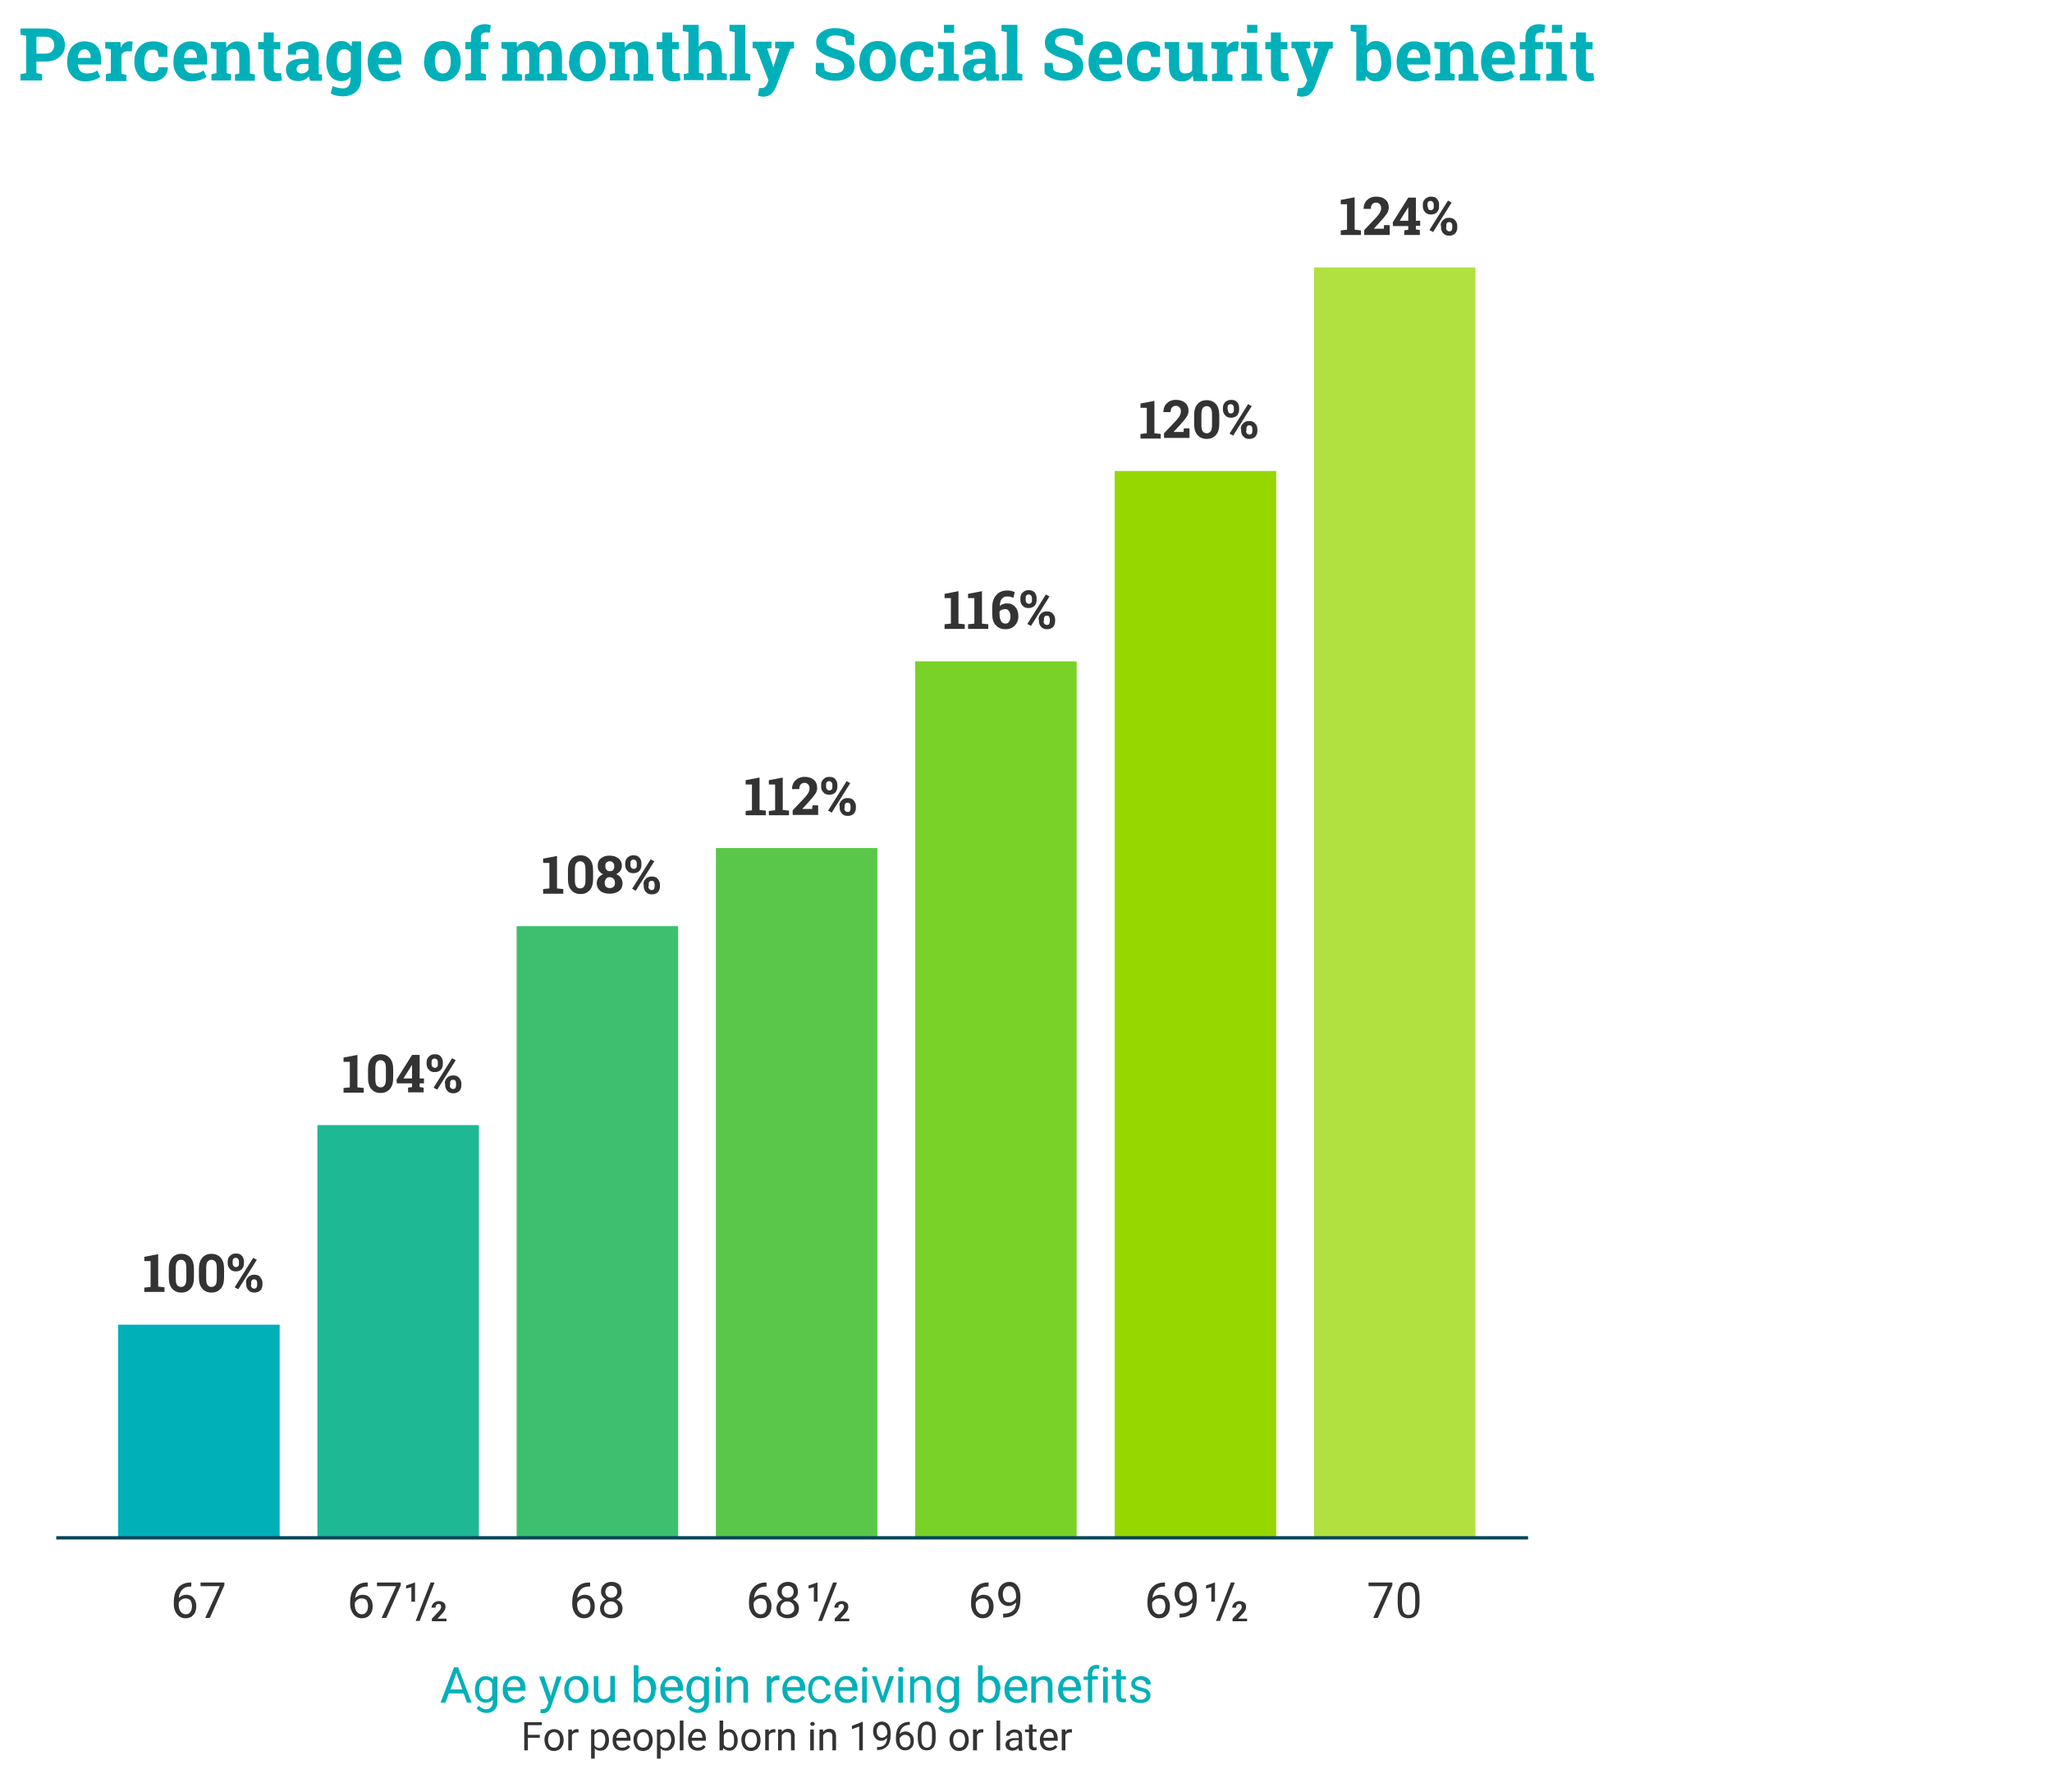 <?xml version="1.0" encoding="utf-8"?>
<!-- Generator: Adobe Illustrator 26.5.2, SVG Export Plug-In . SVG Version: 6.00 Build 0)  -->
<svg version="1.1" id="Layer_1" xmlns="http://www.w3.org/2000/svg" xmlns:xlink="http://www.w3.org/1999/xlink" x="0px" y="0px"
	 viewBox="0 0 620 541.3" style="enable-background:new 0 0 620 541.3;" xml:space="preserve">
<style type="text/css">
	.st0{fill:#00B0B9;}
	.st1{enable-background:new    ;}
	.st2{fill:#333333;}
	.st3{fill:#1EB894;}
	.st4{fill:#3CC06F;}
	.st5{fill:#5BC74A;}
	.st6{fill:#78D228;}
	.st7{fill:#97D700;}
	.st8{opacity:0.75;fill:#97D700;enable-background:new    ;}
	.st9{fill:none;stroke:#00465A;stroke-miterlimit:10;}
</style>
<rect x="35.7" y="400.2" class="st0" width="48.8" height="64.5"/>
<g class="st1">
	<path class="st2" d="M43.6,389l1.9-0.2V381h-1.9v-1.3l4.2-0.8v9.8l1.9,0.2v1.4h-6.1V389z"/>
	<path class="st2" d="M58.6,385.9c0,1.5-0.3,2.6-1,3.4c-0.7,0.8-1.6,1.2-2.8,1.2c-1.2,0-2.1-0.4-2.8-1.2c-0.7-0.8-1-1.9-1-3.4v-2.5
		c0-1.5,0.3-2.6,1-3.4c0.7-0.8,1.6-1.2,2.8-1.2c1.2,0,2.1,0.4,2.8,1.2c0.7,0.8,1,1.9,1,3.4V385.9z M56.3,383.2c0-0.9-0.1-1.6-0.4-2
		c-0.3-0.4-0.7-0.6-1.2-0.6c-0.5,0-0.9,0.2-1.2,0.6c-0.3,0.4-0.4,1.1-0.4,2v3c0,0.9,0.1,1.6,0.4,2c0.3,0.4,0.7,0.6,1.2,0.6
		c0.5,0,0.9-0.2,1.2-0.6c0.3-0.4,0.4-1.1,0.4-2V383.2z"/>
	<path class="st2" d="M67.7,385.9c0,1.5-0.3,2.6-1,3.4c-0.7,0.8-1.6,1.2-2.8,1.2c-1.2,0-2.1-0.4-2.8-1.2c-0.7-0.8-1-1.9-1-3.4v-2.5
		c0-1.5,0.3-2.6,1-3.4c0.7-0.8,1.6-1.2,2.8-1.2c1.2,0,2.1,0.4,2.8,1.2c0.7,0.8,1,1.9,1,3.4V385.9z M65.5,383.2c0-0.9-0.1-1.6-0.4-2
		c-0.3-0.4-0.7-0.6-1.2-0.6c-0.5,0-0.9,0.2-1.2,0.6c-0.3,0.4-0.4,1.1-0.4,2v3c0,0.9,0.1,1.6,0.4,2c0.3,0.4,0.7,0.6,1.2,0.6
		c0.5,0,0.9-0.2,1.2-0.6c0.3-0.4,0.4-1.1,0.4-2V383.2z"/>
	<path class="st2" d="M68.8,381.1c0-0.7,0.2-1.2,0.7-1.7s1-0.7,1.8-0.7c0.8,0,1.4,0.2,1.8,0.7s0.6,1,0.6,1.7v0.6
		c0,0.7-0.2,1.2-0.6,1.7c-0.4,0.4-1,0.7-1.8,0.7c-0.8,0-1.4-0.2-1.8-0.7c-0.4-0.4-0.7-1-0.7-1.7V381.1z M70.3,381.7
		c0,0.3,0.1,0.6,0.3,0.8c0.2,0.2,0.4,0.3,0.7,0.3c0.3,0,0.5-0.1,0.7-0.3c0.2-0.2,0.2-0.5,0.2-0.8v-0.6c0-0.3-0.1-0.6-0.3-0.8
		c-0.2-0.2-0.4-0.3-0.7-0.3c-0.3,0-0.5,0.1-0.7,0.3c-0.2,0.2-0.2,0.5-0.2,0.8V381.7z M72,389.5l-1.1-0.6l5.6-8.9l1.1,0.6L72,389.5z
		 M74.3,387.5c0-0.7,0.2-1.2,0.7-1.7c0.4-0.4,1-0.7,1.8-0.7c0.8,0,1.4,0.2,1.8,0.7s0.7,1,0.7,1.7v0.6c0,0.7-0.2,1.2-0.6,1.7
		c-0.4,0.4-1,0.7-1.8,0.7c-0.8,0-1.4-0.2-1.8-0.7c-0.4-0.4-0.7-1-0.7-1.7V387.5z M75.8,388.2c0,0.3,0.1,0.6,0.3,0.8s0.4,0.3,0.7,0.3
		c0.3,0,0.6-0.1,0.7-0.3c0.1-0.2,0.2-0.5,0.2-0.8v-0.6c0-0.3-0.1-0.6-0.2-0.8c-0.2-0.2-0.4-0.3-0.7-0.3c-0.3,0-0.6,0.1-0.7,0.3
		c-0.2,0.2-0.2,0.5-0.2,0.8V388.2z"/>
</g>
<rect x="95.9" y="339.9" class="st3" width="48.8" height="124.7"/>
<g class="st1">
	<path class="st2" d="M103.8,328.7l1.9-0.2v-7.7h-1.9v-1.3l4.2-0.8v9.8l1.9,0.2v1.4h-6.1V328.7z"/>
	<path class="st2" d="M118.8,325.6c0,1.5-0.3,2.6-1,3.4c-0.7,0.8-1.6,1.2-2.8,1.2c-1.2,0-2.1-0.4-2.8-1.2c-0.7-0.8-1-1.9-1-3.4v-2.5
		c0-1.5,0.3-2.6,1-3.4c0.7-0.8,1.6-1.2,2.8-1.2c1.2,0,2.1,0.4,2.8,1.2c0.7,0.8,1,1.9,1,3.4V325.6z M116.6,322.9c0-0.9-0.1-1.6-0.4-2
		c-0.3-0.4-0.7-0.6-1.2-0.6c-0.5,0-0.9,0.2-1.2,0.6c-0.3,0.4-0.4,1.1-0.4,2v3c0,0.9,0.1,1.6,0.4,2c0.3,0.4,0.7,0.6,1.2,0.6
		c0.5,0,0.9-0.2,1.2-0.6c0.3-0.4,0.4-1.1,0.4-2V322.9z"/>
	<path class="st2" d="M126.8,325.8h1.3v1.5h-1.3v1.1l1.2,0.2v1.4h-4.7v-1.4l1.2-0.2v-1.1h-4.6l-0.1-1.1l4.7-7.5h2.3V325.8z
		 M121.9,325.8h2.6v-4.1l0,0l-0.2,0.3L121.9,325.8z"/>
	<path class="st2" d="M128.9,320.9c0-0.7,0.2-1.2,0.7-1.7s1-0.7,1.8-0.7c0.8,0,1.4,0.2,1.8,0.7s0.6,1,0.6,1.7v0.6
		c0,0.7-0.2,1.2-0.6,1.7c-0.4,0.4-1,0.7-1.8,0.7c-0.8,0-1.4-0.2-1.8-0.7c-0.4-0.4-0.7-1-0.7-1.7V320.9z M130.4,321.5
		c0,0.3,0.1,0.6,0.3,0.8c0.2,0.2,0.4,0.3,0.7,0.3c0.3,0,0.5-0.1,0.7-0.3c0.2-0.2,0.2-0.5,0.2-0.8v-0.6c0-0.3-0.1-0.6-0.3-0.8
		c-0.2-0.2-0.4-0.3-0.7-0.3c-0.3,0-0.5,0.1-0.7,0.3c-0.2,0.2-0.2,0.5-0.2,0.8V321.5z M132.1,329.2l-1.1-0.6l5.6-8.9l1.1,0.6
		L132.1,329.2z M134.4,327.3c0-0.7,0.2-1.2,0.7-1.7c0.4-0.4,1-0.7,1.8-0.7c0.8,0,1.4,0.2,1.8,0.7s0.7,1,0.7,1.7v0.6
		c0,0.7-0.2,1.2-0.6,1.7c-0.4,0.4-1,0.7-1.8,0.7c-0.8,0-1.4-0.2-1.8-0.7c-0.4-0.4-0.7-1-0.7-1.7V327.3z M135.9,327.9
		c0,0.3,0.1,0.6,0.3,0.8s0.4,0.3,0.7,0.3c0.3,0,0.6-0.1,0.7-0.3c0.1-0.2,0.2-0.5,0.2-0.8v-0.6c0-0.3-0.1-0.6-0.2-0.8
		c-0.2-0.2-0.4-0.3-0.7-0.3c-0.3,0-0.6,0.1-0.7,0.3c-0.2,0.2-0.2,0.5-0.2,0.8V327.9z"/>
</g>
<rect x="156.1" y="279.8" class="st4" width="48.8" height="184.8"/>
<g class="st1">
	<path class="st2" d="M164.1,268.6l1.9-0.2v-7.7h-1.9v-1.3l4.2-0.8v9.8l1.9,0.2v1.4h-6.1V268.6z"/>
	<path class="st2" d="M179.2,265.5c0,1.5-0.3,2.6-1,3.4c-0.7,0.8-1.6,1.2-2.8,1.2c-1.2,0-2.1-0.4-2.8-1.2c-0.7-0.8-1-1.9-1-3.4V263
		c0-1.5,0.3-2.6,1-3.4c0.7-0.8,1.6-1.2,2.8-1.2c1.2,0,2.1,0.4,2.8,1.2c0.7,0.8,1,1.9,1,3.4V265.5z M176.9,262.8c0-0.9-0.1-1.6-0.4-2
		c-0.3-0.4-0.7-0.6-1.2-0.6c-0.5,0-0.9,0.2-1.2,0.6c-0.3,0.4-0.4,1.1-0.4,2v3c0,0.9,0.1,1.6,0.4,2c0.3,0.4,0.7,0.6,1.2,0.6
		c0.5,0,0.9-0.2,1.2-0.6c0.3-0.4,0.4-1.1,0.4-2V262.8z"/>
	<path class="st2" d="M187.9,261.6c0,0.6-0.2,1.1-0.5,1.5c-0.3,0.4-0.7,0.8-1.2,1c0.6,0.3,1.1,0.6,1.4,1.1s0.5,1,0.5,1.6
		c0,1.1-0.4,1.9-1.1,2.4s-1.6,0.8-2.8,0.8c-1.2,0-2.1-0.3-2.8-0.8c-0.7-0.6-1.1-1.4-1.1-2.4c0-0.6,0.2-1.2,0.5-1.6s0.8-0.8,1.4-1.1
		c-0.5-0.2-0.9-0.6-1.2-1c-0.3-0.4-0.4-0.9-0.4-1.5c0-1,0.3-1.8,1-2.3c0.7-0.6,1.5-0.8,2.6-0.8c1.1,0,2,0.3,2.6,0.8
		C187.5,259.8,187.9,260.6,187.9,261.6z M185.8,266.7c0-0.5-0.1-0.9-0.4-1.2s-0.7-0.5-1.2-0.5c-0.5,0-0.9,0.2-1.1,0.5
		s-0.4,0.7-0.4,1.2c0,0.5,0.1,0.9,0.4,1.2s0.7,0.4,1.2,0.4c0.5,0,0.9-0.2,1.2-0.5C185.7,267.6,185.8,267.2,185.8,266.7z
		 M185.6,261.7c0-0.5-0.1-0.8-0.4-1.1c-0.2-0.3-0.6-0.4-1-0.4c-0.4,0-0.7,0.1-1,0.4s-0.3,0.6-0.3,1.1c0,0.5,0.1,0.9,0.4,1.1
		c0.2,0.3,0.6,0.4,1,0.4c0.4,0,0.7-0.1,1-0.4C185.5,262.6,185.6,262.2,185.6,261.7z"/>
	<path class="st2" d="M188.9,260.8c0-0.7,0.2-1.2,0.7-1.7s1-0.7,1.8-0.7c0.8,0,1.4,0.2,1.8,0.7s0.6,1,0.6,1.7v0.6
		c0,0.7-0.2,1.2-0.6,1.7c-0.4,0.4-1,0.7-1.8,0.7c-0.8,0-1.4-0.2-1.8-0.7c-0.4-0.4-0.7-1-0.7-1.7V260.8z M190.5,261.4
		c0,0.3,0.1,0.6,0.3,0.8c0.2,0.2,0.4,0.3,0.7,0.3c0.3,0,0.5-0.1,0.7-0.3c0.2-0.2,0.2-0.5,0.2-0.8v-0.6c0-0.3-0.1-0.6-0.3-0.8
		c-0.2-0.2-0.4-0.3-0.7-0.3c-0.3,0-0.5,0.1-0.7,0.3c-0.2,0.2-0.2,0.5-0.2,0.8V261.4z M192.1,269.1l-1.1-0.6l5.6-8.9l1.1,0.6
		L192.1,269.1z M194.4,267.2c0-0.7,0.2-1.2,0.7-1.7c0.4-0.4,1-0.7,1.8-0.7c0.8,0,1.4,0.2,1.8,0.7s0.7,1,0.7,1.7v0.6
		c0,0.7-0.2,1.2-0.6,1.7c-0.4,0.4-1,0.7-1.8,0.7c-0.8,0-1.4-0.2-1.8-0.7c-0.4-0.4-0.7-1-0.7-1.7V267.2z M195.9,267.8
		c0,0.3,0.1,0.6,0.3,0.8s0.4,0.3,0.7,0.3c0.3,0,0.6-0.1,0.7-0.3c0.1-0.2,0.2-0.5,0.2-0.8v-0.6c0-0.3-0.1-0.6-0.2-0.8
		c-0.2-0.2-0.4-0.3-0.7-0.3c-0.3,0-0.6,0.1-0.7,0.3c-0.2,0.2-0.2,0.5-0.2,0.8V267.8z"/>
</g>
<rect x="216.3" y="256.2" class="st5" width="48.8" height="208.5"/>
<g class="st1">
	<path class="st2" d="M225.3,245l1.9-0.2V237h-1.9v-1.3l4.2-0.8v9.8l1.9,0.2v1.4h-6.1V245z"/>
	<path class="st2" d="M232.3,245l1.9-0.2V237h-1.9v-1.3l4.2-0.8v9.8l1.9,0.2v1.4h-6.1V245z"/>
	<path class="st2" d="M239.5,246.3v-1.5l3.7-3.9c0.5-0.6,0.9-1.1,1.1-1.5c0.2-0.4,0.3-0.8,0.3-1.2c0-0.5-0.1-0.9-0.4-1.2
		c-0.3-0.3-0.6-0.5-1.1-0.5c-0.5,0-0.9,0.2-1.2,0.5c-0.3,0.4-0.4,0.8-0.4,1.4h-2.2l0,0c0-1,0.3-1.9,1-2.6c0.7-0.7,1.6-1.1,2.8-1.1
		c1.2,0,2.1,0.3,2.8,0.9c0.7,0.6,1,1.4,1,2.4c0,0.7-0.2,1.3-0.6,1.9c-0.4,0.6-1,1.3-1.9,2.3l-2,2.2l0,0h3l0.1-1.1h1.7v2.9H239.5z"/>
	<path class="st2" d="M248.1,237.1c0-0.7,0.2-1.2,0.7-1.7s1-0.7,1.8-0.7c0.8,0,1.4,0.2,1.8,0.7s0.6,1,0.6,1.7v0.6
		c0,0.7-0.2,1.2-0.6,1.7c-0.4,0.4-1,0.7-1.8,0.7c-0.8,0-1.4-0.2-1.8-0.7c-0.4-0.4-0.7-1-0.7-1.7V237.1z M249.6,237.7
		c0,0.3,0.1,0.6,0.3,0.8c0.2,0.2,0.4,0.3,0.7,0.3c0.3,0,0.5-0.1,0.7-0.3c0.2-0.2,0.2-0.5,0.2-0.8v-0.6c0-0.3-0.1-0.6-0.3-0.8
		c-0.2-0.2-0.4-0.3-0.7-0.3c-0.3,0-0.5,0.1-0.7,0.3c-0.2,0.2-0.2,0.5-0.2,0.8V237.7z M251.3,245.5l-1.1-0.6l5.6-8.9l1.1,0.6
		L251.3,245.5z M253.6,243.5c0-0.7,0.2-1.2,0.7-1.7c0.4-0.4,1-0.7,1.8-0.7c0.8,0,1.4,0.2,1.8,0.7s0.7,1,0.7,1.7v0.6
		c0,0.7-0.2,1.2-0.6,1.7c-0.4,0.4-1,0.7-1.8,0.7c-0.8,0-1.4-0.2-1.8-0.7c-0.4-0.4-0.7-1-0.7-1.7V243.5z M255.1,244.2
		c0,0.3,0.1,0.6,0.3,0.8s0.4,0.3,0.7,0.3c0.3,0,0.6-0.1,0.7-0.3c0.1-0.2,0.2-0.5,0.2-0.8v-0.6c0-0.3-0.1-0.6-0.2-0.8
		c-0.2-0.2-0.4-0.3-0.7-0.3c-0.3,0-0.6,0.1-0.7,0.3c-0.2,0.2-0.2,0.5-0.2,0.8V244.2z"/>
</g>
<rect x="276.5" y="199.8" class="st6" width="48.8" height="264.9"/>
<g class="st1">
	<path class="st2" d="M285.4,188.6l1.9-0.2v-7.7h-1.9v-1.3l4.2-0.8v9.8l1.9,0.2v1.4h-6.1V188.6z"/>
	<path class="st2" d="M292.5,188.6l1.9-0.2v-7.7h-1.9v-1.3l4.2-0.8v9.8l1.9,0.2v1.4h-6.1V188.6z"/>
	<path class="st2" d="M304.3,178.4c0.4,0,0.8,0,1.2,0.1c0.4,0.1,0.7,0.2,1.1,0.4l-0.4,1.7c-0.3-0.1-0.6-0.2-0.9-0.3s-0.6-0.1-1-0.1
		c-0.7,0-1.2,0.2-1.6,0.7c-0.4,0.5-0.6,1.2-0.6,2.2l0,0c0.3-0.3,0.6-0.5,1-0.6c0.4-0.2,0.8-0.2,1.3-0.2c1,0,1.8,0.4,2.4,1.1
		s0.9,1.6,0.9,2.8c0,1.1-0.4,2.1-1.1,2.8c-0.7,0.7-1.6,1.1-2.8,1.1c-1.2,0-2.2-0.4-2.9-1.2c-0.8-0.8-1.1-1.9-1.1-3.4v-2
		c0-1.6,0.4-2.9,1.3-3.8C301.9,178.8,303,178.4,304.3,178.4z M303.8,184c-0.4,0-0.8,0.1-1.1,0.2c-0.3,0.1-0.5,0.3-0.7,0.6v0.8
		c0,0.9,0.2,1.6,0.5,2.1c0.3,0.5,0.8,0.7,1.3,0.7c0.5,0,0.8-0.2,1.1-0.6c0.3-0.4,0.4-1,0.4-1.6c0-0.6-0.1-1.1-0.4-1.5
		C304.6,184.2,304.2,184,303.8,184z"/>
	<path class="st2" d="M308.3,180.7c0-0.7,0.2-1.2,0.7-1.7s1-0.7,1.8-0.7c0.8,0,1.4,0.2,1.8,0.7s0.6,1,0.6,1.7v0.6
		c0,0.7-0.2,1.2-0.6,1.7c-0.4,0.4-1,0.7-1.8,0.7c-0.8,0-1.4-0.2-1.8-0.7c-0.4-0.4-0.7-1-0.7-1.7V180.7z M309.9,181.3
		c0,0.3,0.1,0.6,0.3,0.8c0.2,0.2,0.4,0.3,0.7,0.3c0.3,0,0.5-0.1,0.7-0.3c0.2-0.2,0.2-0.5,0.2-0.8v-0.6c0-0.3-0.1-0.6-0.3-0.8
		c-0.2-0.2-0.4-0.3-0.7-0.3s-0.5,0.1-0.7,0.3c-0.2,0.2-0.2,0.5-0.2,0.8V181.3z M311.5,189.1l-1.1-0.6l5.6-8.9l1.1,0.6L311.5,189.1z
		 M313.8,187.1c0-0.7,0.2-1.2,0.7-1.7c0.4-0.4,1-0.7,1.8-0.7c0.8,0,1.4,0.2,1.8,0.7c0.4,0.4,0.7,1,0.7,1.7v0.6
		c0,0.7-0.2,1.2-0.6,1.7c-0.4,0.4-1,0.7-1.8,0.7c-0.8,0-1.4-0.2-1.8-0.7c-0.4-0.4-0.7-1-0.7-1.7V187.1z M315.3,187.7
		c0,0.3,0.1,0.6,0.3,0.8s0.4,0.3,0.7,0.3c0.3,0,0.6-0.1,0.7-0.3s0.2-0.5,0.2-0.8v-0.6c0-0.3-0.1-0.6-0.2-0.8s-0.4-0.3-0.7-0.3
		c-0.3,0-0.6,0.1-0.7,0.3s-0.2,0.5-0.2,0.8V187.7z"/>
</g>
<rect x="336.8" y="142.3" class="st7" width="48.8" height="322.4"/>
<g class="st1">
	<path class="st2" d="M344.6,131.1l1.9-0.2v-7.7h-1.9v-1.3l4.2-0.8v9.8l1.9,0.2v1.4h-6.1V131.1z"/>
	<path class="st2" d="M351.7,132.4v-1.5l3.7-3.9c0.5-0.6,0.9-1.1,1.1-1.5c0.2-0.4,0.3-0.8,0.3-1.2c0-0.5-0.1-0.9-0.4-1.2
		c-0.3-0.3-0.6-0.5-1.1-0.5c-0.5,0-0.9,0.2-1.2,0.5c-0.3,0.4-0.4,0.8-0.4,1.4h-2.2l0,0c0-1,0.3-1.9,1-2.6c0.7-0.7,1.6-1.1,2.8-1.1
		c1.2,0,2.1,0.3,2.8,0.9c0.7,0.6,1,1.4,1,2.4c0,0.7-0.2,1.3-0.6,1.9s-1,1.3-1.9,2.3l-2,2.2l0,0h3l0.1-1.1h1.7v2.9H351.7z"/>
	<path class="st2" d="M368.4,128c0,1.5-0.3,2.6-1,3.4c-0.7,0.8-1.6,1.2-2.8,1.2c-1.2,0-2.1-0.4-2.8-1.2c-0.7-0.8-1-1.9-1-3.4v-2.5
		c0-1.5,0.3-2.6,1-3.4c0.7-0.8,1.6-1.2,2.8-1.2c1.2,0,2.1,0.4,2.8,1.2c0.7,0.8,1,1.9,1,3.4V128z M366.2,125.3c0-0.9-0.1-1.6-0.4-2
		c-0.3-0.4-0.7-0.6-1.2-0.6c-0.5,0-0.9,0.2-1.2,0.6s-0.4,1.1-0.4,2v3c0,0.9,0.1,1.6,0.4,2s0.7,0.6,1.2,0.6c0.5,0,0.9-0.2,1.2-0.6
		c0.3-0.4,0.4-1.1,0.4-2V125.3z"/>
	<path class="st2" d="M369.5,123.2c0-0.7,0.2-1.2,0.7-1.7c0.4-0.4,1-0.7,1.8-0.7c0.8,0,1.4,0.2,1.8,0.7s0.6,1,0.6,1.7v0.6
		c0,0.7-0.2,1.2-0.6,1.7c-0.4,0.4-1,0.7-1.8,0.7c-0.8,0-1.4-0.2-1.8-0.7c-0.4-0.4-0.7-1-0.7-1.7V123.2z M371,123.8
		c0,0.3,0.1,0.6,0.2,0.8s0.4,0.3,0.7,0.3c0.3,0,0.5-0.1,0.7-0.3s0.2-0.5,0.2-0.8v-0.6c0-0.3-0.1-0.6-0.3-0.8
		c-0.2-0.2-0.4-0.3-0.7-0.3c-0.3,0-0.5,0.1-0.7,0.3c-0.2,0.2-0.2,0.5-0.2,0.8V123.8z M372.6,131.6l-1.1-0.6l5.6-8.9l1.1,0.6
		L372.6,131.6z M374.9,129.6c0-0.7,0.2-1.2,0.7-1.7s1-0.7,1.8-0.7c0.8,0,1.4,0.2,1.8,0.7c0.4,0.4,0.7,1,0.7,1.7v0.6
		c0,0.7-0.2,1.2-0.6,1.7c-0.4,0.4-1,0.7-1.8,0.7c-0.8,0-1.4-0.2-1.8-0.7c-0.4-0.4-0.7-1-0.7-1.7V129.6z M376.5,130.2
		c0,0.3,0.1,0.6,0.3,0.8s0.4,0.3,0.7,0.3c0.3,0,0.6-0.1,0.7-0.3c0.1-0.2,0.2-0.5,0.2-0.8v-0.6c0-0.3-0.1-0.6-0.2-0.8
		c-0.2-0.2-0.4-0.3-0.7-0.3c-0.3,0-0.6,0.1-0.7,0.3c-0.2,0.2-0.2,0.5-0.2,0.8V130.2z"/>
</g>
<rect x="397" y="80.8" class="st8" width="48.8" height="383.9"/>
<g class="st1">
	<path class="st2" d="M405.1,69.6l1.9-0.2v-7.7h-1.9v-1.3l4.2-0.8v9.8l1.9,0.2V71h-6.1V69.6z"/>
	<path class="st2" d="M412.2,71v-1.5l3.7-3.9c0.5-0.6,0.9-1.1,1.1-1.5c0.2-0.4,0.3-0.8,0.3-1.2c0-0.5-0.1-0.9-0.4-1.2
		c-0.3-0.3-0.6-0.5-1.1-0.5c-0.5,0-0.9,0.2-1.2,0.5c-0.3,0.4-0.4,0.8-0.4,1.4h-2.2l0,0c0-1,0.3-1.9,1-2.6c0.7-0.7,1.6-1.1,2.8-1.1
		c1.2,0,2.1,0.3,2.8,0.9c0.7,0.6,1,1.4,1,2.4c0,0.7-0.2,1.3-0.6,1.9s-1,1.3-1.9,2.3l-2,2.2l0,0h3l0.1-1.1h1.7V71H412.2z"/>
	<path class="st2" d="M427.8,66.7h1.3v1.5h-1.3v1.1l1.2,0.2V71h-4.7v-1.4l1.2-0.2v-1.1h-4.6l-0.1-1.1l4.7-7.5h2.3V66.7z M422.9,66.7
		h2.6v-4.1l0,0l-0.2,0.3L422.9,66.7z"/>
	<path class="st2" d="M429.9,61.8c0-0.7,0.2-1.2,0.7-1.7c0.4-0.4,1-0.7,1.8-0.7c0.8,0,1.4,0.2,1.8,0.7s0.6,1,0.6,1.7v0.6
		c0,0.7-0.2,1.2-0.6,1.7c-0.4,0.4-1,0.7-1.8,0.7c-0.8,0-1.4-0.2-1.8-0.7c-0.4-0.4-0.7-1-0.7-1.7V61.8z M431.4,62.4
		c0,0.3,0.1,0.6,0.2,0.8s0.4,0.3,0.7,0.3c0.3,0,0.5-0.1,0.7-0.3s0.2-0.5,0.2-0.8v-0.6c0-0.3-0.1-0.6-0.3-0.8
		c-0.2-0.2-0.4-0.3-0.7-0.3c-0.3,0-0.5,0.1-0.7,0.3c-0.2,0.2-0.2,0.5-0.2,0.8V62.4z M433,70.1l-1.1-0.6l5.6-8.9l1.1,0.6L433,70.1z
		 M435.3,68.2c0-0.7,0.2-1.2,0.7-1.7s1-0.7,1.8-0.7c0.8,0,1.4,0.2,1.8,0.7c0.4,0.4,0.7,1,0.7,1.7v0.6c0,0.7-0.2,1.2-0.6,1.7
		c-0.4,0.4-1,0.7-1.8,0.7c-0.8,0-1.4-0.2-1.8-0.7c-0.4-0.4-0.7-1-0.7-1.7V68.2z M436.9,68.8c0,0.3,0.1,0.6,0.3,0.8s0.4,0.3,0.7,0.3
		c0.3,0,0.6-0.1,0.7-0.3c0.1-0.2,0.2-0.5,0.2-0.8v-0.6c0-0.3-0.1-0.6-0.2-0.8c-0.2-0.2-0.4-0.3-0.7-0.3c-0.3,0-0.6,0.1-0.7,0.3
		c-0.2,0.2-0.2,0.5-0.2,0.8V68.8z"/>
</g>
<line class="st9" x1="461.7" y1="464.6" x2="17" y2="464.6"/>
<g class="st1">
	<path class="st0" d="M13.7,8.6c1.8,0,3.2,0.5,4.3,1.4s1.6,2.1,1.6,3.6c0,1.5-0.5,2.7-1.6,3.6c-1,0.9-2.5,1.4-4.3,1.4H11v3.5
		l1.7,0.3v1.9H6.2v-1.9l1.7-0.3V10.8l-1.7-0.3V8.6h1.7H13.7z M11,16.2h2.7c0.9,0,1.5-0.2,2-0.7c0.4-0.5,0.7-1.1,0.7-1.8
		c0-0.8-0.2-1.4-0.7-1.9c-0.4-0.5-1.1-0.7-2-0.7H11V16.2z"/>
</g>
<g class="st1">
	<path class="st0" d="M25.8,24.6c-1.7,0-3-0.5-4-1.6c-1-1.1-1.5-2.4-1.5-4.1v-0.4c0-1.7,0.5-3.2,1.4-4.3c1-1.1,2.2-1.7,3.8-1.7
		c1.6,0,2.8,0.5,3.7,1.4c0.9,0.9,1.3,2.2,1.3,3.9v1.7h-7l0,0.1c0.1,0.8,0.3,1.4,0.8,1.9c0.5,0.5,1.1,0.7,1.9,0.7
		c0.7,0,1.3-0.1,1.7-0.2c0.5-0.1,1-0.4,1.5-0.7l0.9,1.9c-0.5,0.4-1.1,0.7-1.9,1C27.6,24.4,26.7,24.6,25.8,24.6z M25.5,14.9
		c-0.6,0-1,0.2-1.4,0.7c-0.3,0.4-0.5,1-0.6,1.8l0,0.1h3.9v-0.3c0-0.7-0.2-1.2-0.5-1.6C26.6,15.1,26.1,14.9,25.5,14.9z"/>
</g>
<g class="st1">
	<path class="st0" d="M32,22.4l1.5-0.3v-7.2l-1.7-0.3v-1.9h4.6l0.1,1.7c0.3-0.6,0.6-1.1,1.1-1.4c0.4-0.3,0.9-0.5,1.5-0.5
		c0.2,0,0.3,0,0.5,0c0.2,0,0.3,0.1,0.5,0.1l-0.3,2.9l-1.3,0c-0.5,0-0.8,0.1-1.1,0.3c-0.3,0.2-0.5,0.4-0.7,0.8v5.7l1.5,0.3v1.9H32
		V22.4z"/>
</g>
<g class="st1">
	<path class="st0" d="M46.1,22.1c0.6,0,1-0.2,1.3-0.5c0.3-0.3,0.5-0.8,0.5-1.3h2.8l0,0.1c0,1.2-0.4,2.2-1.3,3
		c-0.9,0.8-2,1.2-3.4,1.2c-1.7,0-3.1-0.5-4-1.7c-0.9-1.1-1.4-2.5-1.4-4.2v-0.3c0-1.7,0.5-3.1,1.5-4.2c1-1.1,2.3-1.7,4.1-1.7
		c0.9,0,1.8,0.1,2.5,0.4c0.7,0.3,1.4,0.7,1.9,1.2l0,3.1h-2.6l-0.5-1.8c-0.2-0.1-0.4-0.2-0.6-0.3s-0.5-0.1-0.8-0.1
		c-0.9,0-1.5,0.3-1.9,1c-0.4,0.6-0.6,1.5-0.6,2.5v0.3c0,1,0.2,1.9,0.5,2.5C44.7,21.8,45.3,22.1,46.1,22.1z"/>
	<path class="st0" d="M57.9,24.6c-1.7,0-3-0.5-4-1.6c-1-1.1-1.5-2.4-1.5-4.1v-0.4c0-1.7,0.5-3.2,1.4-4.3c1-1.1,2.2-1.7,3.8-1.7
		c1.6,0,2.8,0.5,3.7,1.4c0.9,0.9,1.3,2.2,1.3,3.9v1.7h-7l0,0.1c0.1,0.8,0.3,1.4,0.8,1.9c0.5,0.5,1.1,0.7,1.9,0.7
		c0.7,0,1.3-0.1,1.7-0.2c0.5-0.1,1-0.4,1.5-0.7l0.9,1.9c-0.5,0.4-1.1,0.7-1.9,1C59.6,24.4,58.8,24.6,57.9,24.6z M57.6,14.9
		c-0.6,0-1,0.2-1.4,0.7c-0.3,0.4-0.5,1-0.6,1.8l0,0.1h3.9v-0.3c0-0.7-0.2-1.2-0.5-1.6C58.7,15.1,58.2,14.9,57.6,14.9z"/>
	<path class="st0" d="M63.9,22.4l1.5-0.3v-7.2l-1.7-0.3v-1.9h4.6l0.1,1.7c0.4-0.6,0.9-1.1,1.4-1.4c0.6-0.3,1.2-0.5,1.9-0.5
		c1.2,0,2.1,0.4,2.8,1.1c0.7,0.7,1,1.9,1,3.5v5.1l1.5,0.3v1.9h-6v-1.9l1.3-0.3V17c0-0.8-0.2-1.3-0.5-1.7s-0.8-0.5-1.4-0.5
		c-0.4,0-0.8,0.1-1.1,0.3c-0.3,0.2-0.6,0.4-0.8,0.7v6.3l1.3,0.3v1.9h-5.9V22.4z"/>
	<path class="st0" d="M82.7,9.8v2.9h2v2.2h-2v5.9c0,0.5,0.1,0.8,0.3,1c0.2,0.2,0.4,0.3,0.8,0.3c0.2,0,0.4,0,0.6,0
		c0.2,0,0.3,0,0.5-0.1l0.3,2.3c-0.4,0.1-0.7,0.2-1,0.2s-0.7,0.1-1.1,0.1c-1.1,0-1.9-0.3-2.5-0.9c-0.6-0.6-0.9-1.5-0.9-2.8v-6h-1.7
		v-2.2h1.7V9.8H82.7z"/>
	<path class="st0" d="M93.7,24.3c-0.1-0.2-0.2-0.4-0.2-0.6c-0.1-0.2-0.1-0.4-0.2-0.6c-0.4,0.4-0.8,0.8-1.4,1
		c-0.5,0.3-1.1,0.4-1.8,0.4c-1.1,0-2.1-0.3-2.7-0.9s-1-1.5-1-2.5c0-1.1,0.4-1.9,1.3-2.5c0.9-0.6,2.2-0.9,3.9-0.9h1.6v-1.1
		c0-0.6-0.2-1-0.5-1.3c-0.3-0.3-0.8-0.5-1.4-0.5c-0.4,0-0.7,0-1,0.1c-0.3,0.1-0.5,0.2-0.7,0.3l-0.2,1.3h-2.4l0-2.6
		c0.6-0.4,1.2-0.7,2-1c0.7-0.3,1.6-0.4,2.4-0.4c1.4,0,2.6,0.4,3.5,1.1c0.9,0.7,1.4,1.7,1.4,3v4.8c0,0.2,0,0.3,0,0.5
		c0,0.2,0,0.3,0,0.5l1,0.1v1.9H93.7z M91,22.2c0.5,0,0.9-0.1,1.3-0.3c0.4-0.2,0.7-0.5,0.9-0.8v-1.8h-1.6c-0.7,0-1.2,0.2-1.5,0.5
		c-0.3,0.3-0.5,0.7-0.5,1.1c0,0.4,0.1,0.7,0.4,0.9S90.5,22.2,91,22.2z"/>
	<path class="st0" d="M98.6,18.6c0-1.8,0.4-3.3,1.2-4.5c0.8-1.1,1.9-1.7,3.4-1.7c0.7,0,1.2,0.1,1.7,0.4s0.9,0.7,1.3,1.2l0.2-1.5h2.7
		V24c0,1.5-0.5,2.8-1.5,3.7c-1,0.9-2.3,1.4-4,1.4c-0.6,0-1.2-0.1-1.9-0.2s-1.3-0.4-1.8-0.7l0.6-2.2c0.5,0.2,1,0.4,1.5,0.5
		s1,0.2,1.6,0.2c0.8,0,1.3-0.2,1.7-0.7c0.4-0.5,0.6-1.1,0.6-2v-0.8c-0.3,0.4-0.8,0.8-1.2,1c-0.5,0.2-1,0.3-1.6,0.3
		c-1.4,0-2.5-0.5-3.3-1.6s-1.2-2.4-1.2-4.2V18.6z M101.8,18.8c0,1,0.2,1.8,0.5,2.4s0.9,0.9,1.7,0.9c0.5,0,0.9-0.1,1.2-0.3
		c0.3-0.2,0.6-0.4,0.8-0.8V16c-0.2-0.4-0.5-0.6-0.8-0.8s-0.7-0.3-1.2-0.3c-0.8,0-1.3,0.3-1.7,1s-0.5,1.6-0.5,2.7V18.8z"/>
	<path class="st0" d="M116.6,24.6c-1.7,0-3-0.5-4-1.6c-1-1.1-1.5-2.4-1.5-4.1v-0.4c0-1.7,0.5-3.2,1.4-4.3c1-1.1,2.2-1.7,3.8-1.7
		c1.6,0,2.8,0.5,3.7,1.4c0.9,0.9,1.3,2.2,1.3,3.9v1.7h-7l0,0.1c0.1,0.8,0.3,1.4,0.8,1.9c0.5,0.5,1.1,0.7,1.9,0.7
		c0.7,0,1.3-0.1,1.7-0.2c0.5-0.1,1-0.4,1.5-0.7l0.9,1.9c-0.5,0.4-1.1,0.7-1.9,1C118.4,24.4,117.6,24.6,116.6,24.6z M116.4,14.9
		c-0.6,0-1,0.2-1.4,0.7c-0.3,0.4-0.5,1-0.6,1.8l0,0.1h3.9v-0.3c0-0.7-0.2-1.2-0.5-1.6C117.5,15.1,117,14.9,116.4,14.9z"/>
	<path class="st0" d="M128.2,18.4c0-1.7,0.5-3.2,1.5-4.3c1-1.1,2.3-1.7,4-1.7c1.7,0,3.1,0.6,4,1.7c1,1.1,1.5,2.5,1.5,4.3v0.2
		c0,1.8-0.5,3.2-1.5,4.3c-1,1.1-2.3,1.7-4,1.7c-1.7,0-3.1-0.6-4.1-1.7c-1-1.1-1.5-2.5-1.5-4.3V18.4z M131.4,18.6
		c0,1.1,0.2,1.9,0.6,2.6c0.4,0.6,1,1,1.8,1c0.8,0,1.4-0.3,1.8-1c0.4-0.6,0.6-1.5,0.6-2.6v-0.2c0-1-0.2-1.9-0.6-2.5
		c-0.4-0.7-1-1-1.8-1c-0.8,0-1.4,0.3-1.8,1c-0.4,0.7-0.6,1.5-0.6,2.5V18.6z"/>
	<path class="st0" d="M140.8,22.4l1.5-0.3v-7.2h-1.7v-2.2h1.7v-1.3c0-1.3,0.4-2.3,1.1-3c0.8-0.7,1.8-1.1,3.2-1.1
		c0.3,0,0.5,0,0.8,0.1c0.3,0,0.6,0.1,0.9,0.2l-0.3,2.3c-0.2,0-0.3-0.1-0.5-0.1c-0.2,0-0.4,0-0.6,0c-0.5,0-0.9,0.1-1.2,0.4
		c-0.3,0.3-0.4,0.7-0.4,1.2v1.3h2.3v2.2h-2.3v7.2l1.5,0.3v1.9h-6.2V22.4z"/>
</g>
<g class="st1">
	<path class="st0" d="M151.5,14.6v-1.9h4.6l0.1,1.5c0.4-0.6,0.8-1,1.4-1.3s1.2-0.5,2-0.5c0.7,0,1.4,0.2,1.9,0.5
		c0.5,0.3,0.9,0.8,1.2,1.5c0.4-0.6,0.8-1.1,1.4-1.5c0.6-0.4,1.3-0.5,2-0.5c1.2,0,2.1,0.4,2.7,1.2c0.7,0.8,1,2,1,3.6v4.9l1.5,0.3v1.9
		h-6v-1.9l1.4-0.3v-4.9c0-0.9-0.1-1.5-0.4-1.8c-0.3-0.3-0.7-0.5-1.3-0.5c-0.4,0-0.8,0.1-1.2,0.3c-0.3,0.2-0.6,0.5-0.8,0.8
		c0,0.1,0,0.3,0,0.4c0,0.1,0,0.2,0,0.3v5.5l1.3,0.3v1.9h-5.7v-1.9l1.3-0.3v-4.9c0-0.9-0.1-1.5-0.4-1.8c-0.3-0.4-0.7-0.5-1.3-0.5
		c-0.4,0-0.8,0.1-1.1,0.2c-0.3,0.2-0.6,0.4-0.8,0.7v6.3l1.4,0.3v1.9h-6v-1.9l1.5-0.3v-7.2L151.5,14.6z"/>
</g>
<g class="st1">
	<path class="st0" d="M172,18.4c0-1.7,0.5-3.2,1.5-4.3c1-1.1,2.3-1.7,4-1.7c1.7,0,3.1,0.6,4,1.7c1,1.1,1.5,2.5,1.5,4.3v0.2
		c0,1.8-0.5,3.2-1.5,4.3c-1,1.1-2.3,1.7-4,1.7c-1.7,0-3.1-0.6-4.1-1.7c-1-1.1-1.5-2.5-1.5-4.3V18.4z M175.2,18.6
		c0,1.1,0.2,1.9,0.6,2.6c0.4,0.6,1,1,1.8,1c0.8,0,1.4-0.3,1.8-1c0.4-0.6,0.6-1.5,0.6-2.6v-0.2c0-1-0.2-1.9-0.6-2.5
		c-0.4-0.7-1-1-1.8-1c-0.8,0-1.4,0.3-1.8,1c-0.4,0.7-0.6,1.5-0.6,2.5V18.6z"/>
	<path class="st0" d="M184.3,22.4l1.5-0.3v-7.2l-1.7-0.3v-1.9h4.6l0.1,1.7c0.4-0.6,0.9-1.1,1.4-1.4c0.6-0.3,1.2-0.5,1.9-0.5
		c1.2,0,2.1,0.4,2.8,1.1c0.7,0.7,1,1.9,1,3.5v5.1l1.5,0.3v1.9h-6v-1.9l1.3-0.3V17c0-0.8-0.2-1.3-0.5-1.7s-0.8-0.5-1.4-0.5
		c-0.4,0-0.8,0.1-1.1,0.3c-0.3,0.2-0.6,0.4-0.8,0.7v6.3l1.3,0.3v1.9h-5.9V22.4z"/>
	<path class="st0" d="M203.1,9.8v2.9h2v2.2h-2v5.9c0,0.5,0.1,0.8,0.3,1c0.2,0.2,0.4,0.3,0.8,0.3c0.2,0,0.4,0,0.6,0
		c0.2,0,0.3,0,0.5-0.1l0.3,2.3c-0.4,0.1-0.7,0.2-1,0.2s-0.7,0.1-1.1,0.1c-1.1,0-1.9-0.3-2.5-0.9c-0.6-0.6-0.9-1.5-0.9-2.8v-6h-1.7
		v-2.2h1.7V9.8H203.1z"/>
	<path class="st0" d="M206.5,22.4l1.5-0.3V9.7l-1.7-0.3V7.5h4.8v6.6c0.4-0.5,0.8-1,1.3-1.3c0.5-0.3,1.1-0.4,1.8-0.4
		c1.2,0,2.2,0.4,2.9,1.2s1,2.1,1,3.7v4.7l1.5,0.3v1.9h-6v-1.9l1.4-0.3v-4.7c0-0.9-0.2-1.5-0.5-1.9c-0.3-0.4-0.8-0.6-1.4-0.6
		c-0.4,0-0.8,0.1-1.1,0.2s-0.6,0.4-0.8,0.7v6.3l1.4,0.3v1.9h-6V22.4z"/>
	<path class="st0" d="M220.4,9.4V7.5h4.8v14.6l1.5,0.3v1.9h-6.2v-1.9l1.5-0.3V9.7L220.4,9.4z"/>
	<path class="st0" d="M239.9,14.6l-1.1,0.2l-4.3,11.4c-0.3,0.8-0.8,1.5-1.4,2.1s-1.4,0.9-2.6,0.9c-0.3,0-0.5,0-0.7-0.1
		c-0.2,0-0.5-0.1-0.8-0.2l0.4-2.3c0.1,0,0.2,0,0.3,0c0.1,0,0.2,0,0.3,0c0.5,0,0.9-0.1,1.2-0.4c0.3-0.3,0.5-0.6,0.6-1l0.4-0.9
		l-3.7-9.6l-1.1-0.2v-1.9h5.7v1.9l-1.3,0.2l1.6,4.7l0.2,0.8l0.1,0l1.8-5.5l-1.3-0.2v-1.9h5.7V14.6z"/>
	<path class="st0" d="M258.1,13.6h-2.4l-0.4-2.2c-0.3-0.2-0.7-0.3-1.2-0.5c-0.5-0.1-1.1-0.2-1.7-0.2c-0.9,0-1.5,0.2-2,0.5
		c-0.5,0.4-0.7,0.8-0.7,1.4c0,0.5,0.2,1,0.7,1.3s1.3,0.7,2.6,1.1c1.7,0.5,3,1.1,3.9,1.9c0.9,0.8,1.3,1.8,1.3,3.1
		c0,1.3-0.5,2.4-1.6,3.2c-1.1,0.8-2.5,1.2-4.2,1.2c-1.2,0-2.4-0.2-3.4-0.6c-1-0.4-1.8-0.9-2.5-1.6V19h2.4l0.3,2.2
		c0.3,0.3,0.7,0.5,1.3,0.6c0.5,0.2,1.1,0.3,1.8,0.3c0.9,0,1.5-0.2,2-0.5c0.4-0.4,0.7-0.8,0.7-1.4c0-0.6-0.2-1.1-0.6-1.5
		c-0.4-0.4-1.2-0.7-2.2-1c-1.9-0.5-3.3-1.2-4.2-1.9c-1-0.7-1.4-1.8-1.4-3c0-1.3,0.5-2.3,1.6-3.1c1.1-0.8,2.4-1.2,4.1-1.2
		c1.2,0,2.3,0.2,3.3,0.5c1,0.4,1.8,0.9,2.5,1.5V13.6z"/>
	<path class="st0" d="M259.7,18.4c0-1.7,0.5-3.2,1.5-4.3c1-1.1,2.3-1.7,4-1.7c1.7,0,3.1,0.6,4,1.7c1,1.1,1.5,2.5,1.5,4.3v0.2
		c0,1.8-0.5,3.2-1.5,4.3c-1,1.1-2.3,1.7-4,1.7c-1.7,0-3.1-0.6-4.1-1.7c-1-1.1-1.5-2.5-1.5-4.3V18.4z M262.8,18.6
		c0,1.1,0.2,1.9,0.6,2.6c0.4,0.6,1,1,1.8,1c0.8,0,1.4-0.3,1.8-1c0.4-0.6,0.6-1.5,0.6-2.6v-0.2c0-1-0.2-1.9-0.6-2.5
		c-0.4-0.7-1-1-1.8-1c-0.8,0-1.4,0.3-1.8,1c-0.4,0.7-0.6,1.5-0.6,2.5V18.6z"/>
	<path class="st0" d="M277.5,22.1c0.6,0,1-0.2,1.3-0.5c0.3-0.3,0.5-0.8,0.5-1.3h2.8l0,0.1c0,1.2-0.4,2.2-1.3,3
		c-0.9,0.8-2,1.2-3.4,1.2c-1.7,0-3.1-0.5-4-1.7c-0.9-1.1-1.4-2.5-1.4-4.2v-0.3c0-1.7,0.5-3.1,1.5-4.2c1-1.1,2.3-1.7,4.1-1.7
		c0.9,0,1.8,0.1,2.5,0.4c0.7,0.3,1.4,0.7,1.9,1.2l0,3.1h-2.6l-0.5-1.8c-0.2-0.1-0.4-0.2-0.6-0.3s-0.5-0.1-0.8-0.1
		c-0.9,0-1.5,0.3-1.9,1c-0.4,0.6-0.6,1.5-0.6,2.5v0.3c0,1,0.2,1.9,0.5,2.5C276.1,21.8,276.7,22.1,277.5,22.1z"/>
	<path class="st0" d="M283.6,22.4l1.5-0.3v-7.2l-1.7-0.3v-1.9h4.8v9.5l1.5,0.3v1.9h-6.2V22.4z M288.3,9.9h-3.1V7.5h3.1V9.9z"/>
	<path class="st0" d="M298.2,24.3c-0.1-0.2-0.2-0.4-0.2-0.6c-0.1-0.2-0.1-0.4-0.2-0.6c-0.4,0.4-0.8,0.8-1.4,1
		c-0.5,0.3-1.1,0.4-1.8,0.4c-1.1,0-2.1-0.3-2.7-0.9s-1-1.5-1-2.5c0-1.1,0.4-1.9,1.3-2.5c0.9-0.6,2.2-0.9,3.9-0.9h1.6v-1.1
		c0-0.6-0.2-1-0.5-1.3c-0.3-0.3-0.8-0.5-1.4-0.5c-0.4,0-0.7,0-1,0.1c-0.3,0.1-0.5,0.2-0.7,0.3l-0.2,1.3h-2.4l0-2.6
		c0.6-0.4,1.2-0.7,2-1c0.7-0.3,1.6-0.4,2.4-0.4c1.4,0,2.6,0.4,3.5,1.1c0.9,0.7,1.4,1.7,1.4,3v4.8c0,0.2,0,0.3,0,0.5
		c0,0.2,0,0.3,0,0.5l1,0.1v1.9H298.2z M295.5,22.2c0.5,0,0.9-0.1,1.3-0.3c0.4-0.2,0.7-0.5,0.9-0.8v-1.8h-1.6c-0.7,0-1.2,0.2-1.5,0.5
		c-0.3,0.3-0.5,0.7-0.5,1.1c0,0.4,0.1,0.7,0.4,0.9S295.1,22.2,295.5,22.2z"/>
	<path class="st0" d="M302.6,9.4V7.5h4.8v14.6l1.5,0.3v1.9h-6.2v-1.9l1.5-0.3V9.7L302.6,9.4z"/>
	<path class="st0" d="M327.2,13.6h-2.4l-0.4-2.2c-0.3-0.2-0.7-0.3-1.2-0.5c-0.5-0.1-1.1-0.2-1.7-0.2c-0.9,0-1.5,0.2-2,0.5
		c-0.5,0.4-0.7,0.8-0.7,1.4c0,0.5,0.2,1,0.7,1.3c0.5,0.3,1.3,0.7,2.6,1.1c1.7,0.5,3,1.1,3.9,1.9s1.3,1.8,1.3,3.1
		c0,1.3-0.5,2.4-1.6,3.2s-2.5,1.2-4.2,1.2c-1.2,0-2.4-0.2-3.4-0.6c-1-0.4-1.8-0.9-2.5-1.6V19h2.4l0.3,2.2c0.3,0.3,0.7,0.5,1.3,0.6
		c0.5,0.2,1.1,0.3,1.8,0.3c0.9,0,1.5-0.2,2-0.5c0.5-0.4,0.7-0.8,0.7-1.4c0-0.6-0.2-1.1-0.6-1.5c-0.4-0.4-1.2-0.7-2.2-1
		c-1.9-0.5-3.3-1.2-4.2-1.9c-1-0.7-1.4-1.8-1.4-3c0-1.3,0.5-2.3,1.6-3.1c1.1-0.8,2.4-1.2,4.1-1.2c1.2,0,2.3,0.2,3.3,0.5
		c1,0.4,1.8,0.9,2.5,1.5V13.6z"/>
	<path class="st0" d="M334.4,24.6c-1.7,0-3-0.5-4-1.6c-1-1.1-1.5-2.4-1.5-4.1v-0.4c0-1.7,0.5-3.2,1.4-4.3c1-1.1,2.2-1.7,3.8-1.7
		c1.6,0,2.8,0.5,3.7,1.4s1.3,2.2,1.3,3.9v1.7h-7l0,0.1c0.1,0.8,0.3,1.4,0.8,1.9s1.1,0.7,1.9,0.7c0.7,0,1.3-0.1,1.7-0.2
		c0.5-0.1,1-0.4,1.5-0.7l0.9,1.9c-0.5,0.4-1.1,0.7-1.9,1S335.3,24.6,334.4,24.6z M334.1,14.9c-0.6,0-1,0.2-1.4,0.7
		c-0.3,0.4-0.5,1-0.6,1.8l0,0.1h3.9v-0.3c0-0.7-0.2-1.2-0.5-1.6C335.2,15.1,334.7,14.9,334.1,14.9z"/>
	<path class="st0" d="M346,22.1c0.6,0,1-0.2,1.3-0.5s0.5-0.8,0.5-1.3h2.8l0,0.1c0,1.2-0.4,2.2-1.3,3c-0.9,0.8-2,1.2-3.4,1.2
		c-1.7,0-3.1-0.5-4-1.7c-0.9-1.1-1.4-2.5-1.4-4.2v-0.3c0-1.7,0.5-3.1,1.5-4.2c1-1.1,2.3-1.7,4.1-1.7c0.9,0,1.8,0.1,2.5,0.4
		c0.7,0.3,1.4,0.7,1.9,1.2l0,3.1h-2.6l-0.5-1.8c-0.2-0.1-0.4-0.2-0.6-0.3c-0.2-0.1-0.5-0.1-0.8-0.1c-0.9,0-1.5,0.3-1.9,1
		c-0.4,0.6-0.5,1.5-0.5,2.5v0.3c0,1,0.2,1.9,0.5,2.5C344.6,21.8,345.2,22.1,346,22.1z"/>
	<path class="st0" d="M360.4,22.9c-0.4,0.5-0.8,1-1.4,1.3s-1.2,0.4-1.9,0.4c-1.2,0-2.2-0.4-2.9-1.2c-0.7-0.8-1-2-1-3.7v-4.8
		l-1.3-0.3v-1.9h1.3h3.1v7.1c0,0.8,0.1,1.5,0.4,1.8c0.3,0.4,0.7,0.6,1.3,0.6c0.5,0,0.9-0.1,1.3-0.2c0.4-0.2,0.7-0.4,0.9-0.7v-6.3
		l-1.4-0.3v-1.9h1.4h3.2v9.5l1.4,0.3v1.9h-4.2L360.4,22.9z"/>
	<path class="st0" d="M366.2,22.4l1.5-0.3v-7.2l-1.7-0.3v-1.9h4.6l0.1,1.7c0.3-0.6,0.6-1.1,1.1-1.4s0.9-0.5,1.5-0.5
		c0.2,0,0.3,0,0.5,0s0.3,0.1,0.5,0.1l-0.3,2.9l-1.3,0c-0.5,0-0.8,0.1-1.1,0.3s-0.5,0.4-0.7,0.8v5.7l1.5,0.3v1.9h-6.2V22.4z"/>
	<path class="st0" d="M375.2,22.4l1.5-0.3v-7.2l-1.7-0.3v-1.9h4.8v9.5l1.5,0.3v1.9h-6.2V22.4z M379.9,9.9h-3.1V7.5h3.1V9.9z"/>
	<path class="st0" d="M387,9.8v2.9h2v2.2h-2v5.9c0,0.5,0.1,0.8,0.3,1c0.2,0.2,0.4,0.3,0.8,0.3c0.2,0,0.4,0,0.6,0
		c0.2,0,0.3,0,0.5-0.1l0.3,2.3c-0.4,0.1-0.7,0.2-1,0.2c-0.3,0.1-0.7,0.1-1.1,0.1c-1.1,0-1.9-0.3-2.5-0.9c-0.6-0.6-0.9-1.5-0.9-2.8
		v-6h-1.7v-2.2h1.7V9.8H387z"/>
	<path class="st0" d="M402.7,14.6l-1.1,0.2l-4.3,11.4c-0.3,0.8-0.8,1.5-1.4,2.1s-1.4,0.9-2.6,0.9c-0.3,0-0.5,0-0.7-0.1
		c-0.2,0-0.5-0.1-0.8-0.2l0.4-2.3c0.1,0,0.2,0,0.3,0c0.1,0,0.2,0,0.3,0c0.5,0,0.9-0.1,1.2-0.4c0.3-0.3,0.5-0.6,0.6-1l0.4-0.9
		l-3.7-9.6l-1.1-0.2v-1.9h5.7v1.9l-1.3,0.2l1.6,4.7l0.2,0.8l0.1,0l1.8-5.5l-1.3-0.2v-1.9h5.7V14.6z"/>
	<path class="st0" d="M420.4,18.8c0,1.7-0.4,3.1-1.2,4.2c-0.8,1-1.9,1.6-3.4,1.6c-0.7,0-1.3-0.1-1.8-0.4c-0.5-0.3-0.9-0.7-1.3-1.2
		l-0.2,1.4h-2.7V9.7l-1.7-0.3V7.5h4.8v6.4c0.3-0.5,0.7-0.8,1.2-1.1c0.5-0.3,1-0.4,1.6-0.4c1.5,0,2.6,0.6,3.4,1.7s1.2,2.6,1.2,4.5
		V18.8z M417.3,18.6c0-1.1-0.2-2-0.5-2.7s-0.9-1-1.7-1c-0.5,0-0.9,0.1-1.2,0.3c-0.3,0.2-0.6,0.5-0.8,0.9V21c0.2,0.4,0.5,0.6,0.8,0.8
		c0.3,0.2,0.8,0.3,1.3,0.3c0.8,0,1.4-0.3,1.7-0.9c0.3-0.6,0.5-1.4,0.5-2.4V18.6z"/>
	<path class="st0" d="M427.5,24.6c-1.7,0-3-0.5-4-1.6c-1-1.1-1.5-2.4-1.5-4.1v-0.4c0-1.7,0.5-3.2,1.4-4.3c1-1.1,2.2-1.7,3.8-1.7
		c1.6,0,2.8,0.5,3.7,1.4s1.3,2.2,1.3,3.9v1.7h-7l0,0.1c0.1,0.8,0.3,1.4,0.8,1.9s1.1,0.7,1.9,0.7c0.7,0,1.3-0.1,1.7-0.2
		c0.5-0.1,1-0.4,1.5-0.7l0.9,1.9c-0.5,0.4-1.1,0.7-1.9,1S428.4,24.6,427.5,24.6z M427.2,14.9c-0.6,0-1,0.2-1.4,0.7
		c-0.3,0.4-0.5,1-0.6,1.8l0,0.1h3.9v-0.3c0-0.7-0.2-1.2-0.5-1.6C428.3,15.1,427.8,14.9,427.2,14.9z"/>
</g>
<g class="st1">
	<path class="st0" d="M433.6,22.4l1.5-0.3v-7.2l-1.7-0.3v-1.9h4.6l0.1,1.7c0.4-0.6,0.9-1.1,1.4-1.4c0.6-0.3,1.2-0.5,1.9-0.5
		c1.2,0,2.1,0.4,2.8,1.1c0.7,0.7,1,1.9,1,3.5v5.1l1.5,0.3v1.9h-6v-1.9l1.3-0.3V17c0-0.8-0.2-1.3-0.5-1.7s-0.8-0.5-1.4-0.5
		c-0.4,0-0.8,0.1-1.1,0.3c-0.3,0.2-0.6,0.4-0.8,0.7v6.3l1.3,0.3v1.9h-5.9V22.4z"/>
</g>
<g class="st1">
	<path class="st0" d="M453,24.6c-1.7,0-3-0.5-4-1.6c-1-1.1-1.5-2.4-1.5-4.1v-0.4c0-1.7,0.5-3.2,1.4-4.3c1-1.1,2.2-1.7,3.8-1.7
		c1.6,0,2.8,0.5,3.7,1.4c0.9,0.9,1.3,2.2,1.3,3.9v1.7h-7l0,0.1c0.1,0.8,0.3,1.4,0.8,1.9c0.5,0.5,1.1,0.7,1.9,0.7
		c0.7,0,1.3-0.1,1.7-0.2c0.5-0.1,1-0.4,1.5-0.7l0.9,1.9c-0.5,0.4-1.1,0.7-1.9,1C454.8,24.4,454,24.6,453,24.6z M452.8,14.9
		c-0.6,0-1,0.2-1.4,0.7c-0.3,0.4-0.5,1-0.6,1.8l0,0.1h3.9v-0.3c0-0.7-0.2-1.2-0.5-1.6C453.9,15.1,453.4,14.9,452.8,14.9z"/>
	<path class="st0" d="M459.4,22.4l1.5-0.3v-7.2h-1.7v-2.2h1.7v-1.3c0-1.3,0.4-2.3,1.1-3s1.8-1.1,3.2-1.1c0.3,0,0.5,0,0.8,0.1
		c0.3,0,0.6,0.1,0.9,0.2l-0.3,2.3c-0.2,0-0.3-0.1-0.5-0.1c-0.2,0-0.4,0-0.6,0c-0.5,0-0.9,0.1-1.2,0.4c-0.3,0.3-0.4,0.7-0.4,1.2v1.3
		h2.3v2.2h-2.3v7.2l1.5,0.3v1.9h-6.2V22.4z"/>
	<path class="st0" d="M467.3,22.4l1.5-0.3v-7.2l-1.7-0.3v-1.9h4.8v9.5l1.5,0.3v1.9h-6.2V22.4z M472,9.9h-3.1V7.5h3.1V9.9z"/>
	<path class="st0" d="M479.2,9.8v2.9h2v2.2h-2v5.9c0,0.5,0.1,0.8,0.3,1c0.2,0.2,0.4,0.3,0.8,0.3c0.2,0,0.4,0,0.6,0
		c0.2,0,0.3,0,0.5-0.1l0.3,2.3c-0.4,0.1-0.7,0.2-1,0.2c-0.3,0.1-0.7,0.1-1.1,0.1c-1.1,0-1.9-0.3-2.5-0.9c-0.6-0.6-0.9-1.5-0.9-2.8
		v-6h-1.7v-2.2h1.7V9.8H479.2z"/>
</g>
<g class="st1">
	<path class="st0" d="M140.1,511.6h-4.5l-1,2.8h-1.5l4.1-10.7h1.2l4.1,10.7h-1.4L140.1,511.6z M136.1,510.4h3.6l-1.8-5L136.1,510.4z
		"/>
	<path class="st0" d="M143.5,510.4c0-1.2,0.3-2.2,0.9-2.9c0.6-0.7,1.3-1.1,2.3-1.1c1,0,1.7,0.3,2.3,1l0.1-0.9h1.2v7.7
		c0,1-0.3,1.8-0.9,2.4c-0.6,0.6-1.4,0.9-2.4,0.9c-0.6,0-1.1-0.1-1.7-0.4s-1-0.6-1.3-1l0.7-0.8c0.6,0.7,1.3,1.1,2.1,1.1
		c0.7,0,1.2-0.2,1.5-0.6c0.4-0.4,0.6-0.9,0.6-1.6v-0.7c-0.5,0.6-1.3,0.9-2.2,0.9c-0.9,0-1.7-0.4-2.3-1.1
		C143.7,512.7,143.5,511.6,143.5,510.4z M144.8,510.5c0,0.9,0.2,1.6,0.5,2.1c0.4,0.5,0.9,0.8,1.5,0.8c0.9,0,1.5-0.4,1.9-1.2v-3.6
		c-0.4-0.8-1-1.1-1.9-1.1c-0.7,0-1.2,0.3-1.5,0.8S144.8,509.5,144.8,510.5z"/>
	<path class="st0" d="M155.5,514.5c-1.1,0-1.9-0.4-2.6-1.1c-0.7-0.7-1-1.6-1-2.8v-0.2c0-0.8,0.1-1.5,0.5-2.1
		c0.3-0.6,0.7-1.1,1.3-1.5c0.5-0.3,1.1-0.5,1.8-0.5c1,0,1.8,0.3,2.4,1s0.9,1.7,0.9,2.9v0.6h-5.4c0,0.8,0.2,1.4,0.7,1.9
		c0.4,0.5,1,0.7,1.7,0.7c0.5,0,0.9-0.1,1.2-0.3s0.6-0.5,0.9-0.8l0.8,0.6C157.8,514,156.8,514.5,155.5,514.5z M155.3,507.4
		c-0.5,0-1,0.2-1.4,0.6c-0.4,0.4-0.6,1-0.7,1.7h4v-0.1c0-0.7-0.2-1.2-0.6-1.6C156.3,507.6,155.9,507.4,155.3,507.4z"/>
</g>
<g class="st1">
	<path class="st0" d="M166.4,512.4l1.8-5.9h1.5l-3.2,9.1c-0.5,1.3-1.3,2-2.4,2l-0.3,0l-0.5-0.1v-1.1l0.4,0c0.5,0,0.8-0.1,1.1-0.3
		c0.3-0.2,0.5-0.5,0.6-1l0.3-0.8l-2.8-7.8h1.5L166.4,512.4z"/>
</g>
<g class="st1">
	<path class="st0" d="M170.5,510.3c0-0.8,0.2-1.5,0.5-2.1c0.3-0.6,0.7-1.1,1.3-1.4c0.5-0.3,1.2-0.5,1.9-0.5c1.1,0,2,0.4,2.6,1.1
		c0.7,0.7,1,1.7,1,3v0.1c0,0.8-0.1,1.5-0.4,2.1c-0.3,0.6-0.7,1.1-1.3,1.4c-0.5,0.3-1.2,0.5-1.9,0.5c-1.1,0-1.9-0.4-2.6-1.1
		C170.8,512.7,170.5,511.7,170.5,510.3L170.5,510.3z M171.8,510.5c0,0.9,0.2,1.6,0.6,2.1c0.4,0.5,1,0.8,1.6,0.8
		c0.7,0,1.2-0.3,1.6-0.8c0.4-0.5,0.6-1.3,0.6-2.3c0-0.9-0.2-1.6-0.6-2.1c-0.4-0.5-1-0.8-1.6-0.8c-0.7,0-1.2,0.3-1.6,0.8
		C172.1,508.8,171.8,509.5,171.8,510.5z"/>
	<path class="st0" d="M184.3,513.6c-0.5,0.6-1.3,0.9-2.3,0.9c-0.8,0-1.5-0.2-1.9-0.7c-0.4-0.5-0.7-1.2-0.7-2.2v-5.2h1.4v5.1
		c0,1.2,0.5,1.8,1.5,1.8c1,0,1.7-0.4,2.1-1.2v-5.8h1.4v7.9h-1.3L184.3,513.6z"/>
	<path class="st0" d="M198.1,510.5c0,1.2-0.3,2.2-0.8,2.9c-0.6,0.7-1.3,1.1-2.2,1.1c-1,0-1.8-0.4-2.3-1.1l-0.1,0.9h-1.2v-11.2h1.4
		v4.2c0.5-0.7,1.3-1,2.3-1s1.7,0.4,2.3,1.1c0.5,0.7,0.8,1.7,0.8,3V510.5z M196.7,510.4c0-0.9-0.2-1.6-0.5-2.1s-0.9-0.8-1.5-0.8
		c-0.9,0-1.5,0.4-1.9,1.2v3.4c0.4,0.8,1.1,1.2,1.9,1.2c0.6,0,1.2-0.3,1.5-0.8S196.7,511.4,196.7,510.4z"/>
	<path class="st0" d="M203.1,514.5c-1.1,0-1.9-0.4-2.6-1.1c-0.7-0.7-1-1.6-1-2.8v-0.2c0-0.8,0.1-1.5,0.5-2.1
		c0.3-0.6,0.7-1.1,1.3-1.5c0.5-0.3,1.1-0.5,1.8-0.5c1,0,1.8,0.3,2.4,1s0.9,1.7,0.9,2.9v0.6h-5.4c0,0.8,0.2,1.4,0.7,1.9
		c0.4,0.5,1,0.7,1.7,0.7c0.5,0,0.9-0.1,1.2-0.3s0.6-0.5,0.9-0.8l0.8,0.6C205.4,514,204.4,514.5,203.1,514.5z M202.9,507.4
		c-0.5,0-1,0.2-1.4,0.6c-0.4,0.4-0.6,1-0.7,1.7h4v-0.1c0-0.7-0.2-1.2-0.6-1.6C203.9,507.6,203.5,507.4,202.9,507.4z"/>
	<path class="st0" d="M207.4,510.4c0-1.2,0.3-2.2,0.9-2.9c0.6-0.7,1.3-1.1,2.3-1.1c1,0,1.7,0.3,2.3,1l0.1-0.9h1.2v7.7
		c0,1-0.3,1.8-0.9,2.4c-0.6,0.6-1.4,0.9-2.4,0.9c-0.6,0-1.1-0.1-1.7-0.4s-1-0.6-1.3-1l0.7-0.8c0.6,0.7,1.3,1.1,2.1,1.1
		c0.7,0,1.2-0.2,1.5-0.6c0.4-0.4,0.6-0.9,0.6-1.6v-0.7c-0.5,0.6-1.3,0.9-2.2,0.9c-0.9,0-1.7-0.4-2.3-1.1
		C207.7,512.7,207.4,511.6,207.4,510.4z M208.8,510.5c0,0.9,0.2,1.6,0.5,2.1c0.4,0.5,0.9,0.8,1.5,0.8c0.9,0,1.5-0.4,1.9-1.2v-3.6
		c-0.4-0.8-1-1.1-1.9-1.1c-0.7,0-1.2,0.3-1.5,0.8S208.8,509.5,208.8,510.5z"/>
	<path class="st0" d="M216.2,504.4c0-0.2,0.1-0.4,0.2-0.6c0.1-0.2,0.3-0.2,0.6-0.2s0.5,0.1,0.6,0.2c0.1,0.2,0.2,0.3,0.2,0.6
		c0,0.2-0.1,0.4-0.2,0.5s-0.3,0.2-0.6,0.2s-0.5-0.1-0.6-0.2C216.2,504.8,216.2,504.6,216.2,504.4z M217.6,514.4h-1.4v-7.9h1.4V514.4
		z"/>
	<path class="st0" d="M221.1,506.5l0,1c0.6-0.8,1.4-1.1,2.4-1.1c1.7,0,2.5,0.9,2.5,2.8v5.2h-1.4v-5.2c0-0.6-0.1-1-0.4-1.3
		c-0.3-0.3-0.7-0.4-1.2-0.4c-0.4,0-0.8,0.1-1.2,0.4s-0.6,0.5-0.8,0.9v5.6h-1.4v-7.9H221.1z"/>
</g>
<g class="st1">
	<path class="st0" d="M235.6,507.7c-0.2,0-0.4-0.1-0.7-0.1c-0.9,0-1.5,0.4-1.8,1.1v5.6h-1.4v-7.9h1.3l0,0.9c0.4-0.7,1.1-1.1,1.9-1.1
		c0.3,0,0.5,0,0.6,0.1V507.7z"/>
</g>
<g class="st1">
	<path class="st0" d="M240,514.5c-1.1,0-1.9-0.4-2.6-1.1c-0.7-0.7-1-1.6-1-2.8v-0.2c0-0.8,0.1-1.5,0.5-2.1c0.3-0.6,0.7-1.1,1.3-1.5
		c0.5-0.3,1.1-0.5,1.8-0.5c1,0,1.8,0.3,2.4,1s0.9,1.7,0.9,2.9v0.6h-5.4c0,0.8,0.2,1.4,0.7,1.9c0.4,0.5,1,0.7,1.7,0.7
		c0.5,0,0.9-0.1,1.2-0.3s0.6-0.5,0.9-0.8l0.8,0.6C242.3,514,241.3,514.5,240,514.5z M239.8,507.4c-0.5,0-1,0.2-1.4,0.6
		c-0.4,0.4-0.6,1-0.7,1.7h4v-0.1c0-0.7-0.2-1.2-0.6-1.6C240.9,507.6,240.4,507.4,239.8,507.4z"/>
	<path class="st0" d="M247.8,513.4c0.5,0,0.9-0.1,1.3-0.4s0.6-0.7,0.6-1.1h1.3c0,0.5-0.2,0.9-0.5,1.3s-0.7,0.7-1.2,1
		c-0.5,0.2-1,0.4-1.5,0.4c-1.1,0-1.9-0.4-2.6-1.1c-0.6-0.7-1-1.7-1-3v-0.2c0-0.8,0.1-1.5,0.4-2.1c0.3-0.6,0.7-1.1,1.2-1.4
		c0.5-0.3,1.2-0.5,1.9-0.5c0.9,0,1.6,0.3,2.2,0.8c0.6,0.5,0.9,1.2,0.9,2.1h-1.3c0-0.5-0.2-0.9-0.6-1.3c-0.3-0.3-0.8-0.5-1.3-0.5
		c-0.7,0-1.2,0.2-1.6,0.7c-0.4,0.5-0.6,1.2-0.6,2.2v0.3c0,0.9,0.2,1.6,0.6,2.1S247.2,513.4,247.8,513.4z"/>
	<path class="st0" d="M255.8,514.5c-1.1,0-1.9-0.4-2.6-1.1c-0.7-0.7-1-1.6-1-2.8v-0.2c0-0.8,0.1-1.5,0.5-2.1
		c0.3-0.6,0.7-1.1,1.3-1.5c0.5-0.3,1.1-0.5,1.8-0.5c1,0,1.8,0.3,2.4,1s0.9,1.7,0.9,2.9v0.6h-5.4c0,0.8,0.2,1.4,0.7,1.9
		c0.4,0.5,1,0.7,1.7,0.7c0.5,0,0.9-0.1,1.2-0.3s0.6-0.5,0.9-0.8l0.8,0.6C258.1,514,257.1,514.5,255.8,514.5z M255.6,507.4
		c-0.5,0-1,0.2-1.4,0.6c-0.4,0.4-0.6,1-0.7,1.7h4v-0.1c0-0.7-0.2-1.2-0.6-1.6C256.7,507.6,256.2,507.4,255.6,507.4z"/>
	<path class="st0" d="M260.5,504.4c0-0.2,0.1-0.4,0.2-0.6c0.1-0.2,0.3-0.2,0.6-0.2s0.5,0.1,0.6,0.2c0.1,0.2,0.2,0.3,0.2,0.6
		c0,0.2-0.1,0.4-0.2,0.5s-0.3,0.2-0.6,0.2s-0.5-0.1-0.6-0.2C260.5,504.8,260.5,504.6,260.5,504.4z M261.9,514.4h-1.4v-7.9h1.4V514.4
		z"/>
	<path class="st0" d="M266.7,512.5l2-6.1h1.4l-2.8,7.9h-1l-2.9-7.9h1.4L266.7,512.5z"/>
	<path class="st0" d="M271.4,504.4c0-0.2,0.1-0.4,0.2-0.6c0.1-0.2,0.3-0.2,0.6-0.2s0.5,0.1,0.6,0.2c0.1,0.2,0.2,0.3,0.2,0.6
		c0,0.2-0.1,0.4-0.2,0.5s-0.3,0.2-0.6,0.2s-0.5-0.1-0.6-0.2C271.4,504.8,271.4,504.6,271.4,504.4z M272.8,514.4h-1.4v-7.9h1.4V514.4
		z"/>
	<path class="st0" d="M276.3,506.5l0,1c0.6-0.8,1.4-1.1,2.4-1.1c1.7,0,2.5,0.9,2.5,2.8v5.2h-1.4v-5.2c0-0.6-0.1-1-0.4-1.3
		c-0.3-0.3-0.7-0.4-1.2-0.4c-0.4,0-0.8,0.1-1.2,0.4s-0.6,0.5-0.8,0.9v5.6H275v-7.9H276.3z"/>
	<path class="st0" d="M283,510.4c0-1.2,0.3-2.2,0.9-2.9c0.6-0.7,1.3-1.1,2.3-1.1c1,0,1.7,0.3,2.3,1l0.1-0.9h1.2v7.7
		c0,1-0.3,1.8-0.9,2.4c-0.6,0.6-1.4,0.9-2.4,0.9c-0.6,0-1.1-0.1-1.7-0.4s-1-0.6-1.3-1l0.7-0.8c0.6,0.7,1.3,1.1,2.1,1.1
		c0.7,0,1.2-0.2,1.5-0.6c0.4-0.4,0.6-0.9,0.6-1.6v-0.7c-0.5,0.6-1.3,0.9-2.2,0.9c-0.9,0-1.7-0.4-2.3-1.1
		C283.3,512.7,283,511.6,283,510.4z M284.3,510.5c0,0.9,0.2,1.6,0.5,2.1c0.4,0.5,0.9,0.8,1.5,0.8c0.9,0,1.5-0.4,1.9-1.2v-3.6
		c-0.4-0.8-1-1.1-1.9-1.1c-0.7,0-1.2,0.3-1.5,0.8S284.3,509.5,284.3,510.5z"/>
	<path class="st0" d="M302.1,510.5c0,1.2-0.3,2.2-0.8,2.9c-0.6,0.7-1.3,1.1-2.2,1.1c-1,0-1.8-0.4-2.3-1.1l-0.1,0.9h-1.2v-11.2h1.4
		v4.2c0.5-0.7,1.3-1,2.3-1s1.7,0.4,2.3,1.1c0.5,0.7,0.8,1.7,0.8,3V510.5z M300.8,510.4c0-0.9-0.2-1.6-0.5-2.1s-0.9-0.8-1.5-0.8
		c-0.9,0-1.5,0.4-1.9,1.2v3.4c0.4,0.8,1.1,1.2,1.9,1.2c0.6,0,1.2-0.3,1.5-0.8S300.8,511.4,300.8,510.4z"/>
	<path class="st0" d="M307.1,514.5c-1.1,0-1.9-0.4-2.6-1.1c-0.7-0.7-1-1.6-1-2.8v-0.2c0-0.8,0.1-1.5,0.5-2.1
		c0.3-0.6,0.7-1.1,1.3-1.5c0.5-0.3,1.1-0.5,1.8-0.5c1,0,1.8,0.3,2.4,1s0.9,1.7,0.9,2.9v0.6h-5.4c0,0.8,0.2,1.4,0.7,1.9
		c0.4,0.5,1,0.7,1.7,0.7c0.5,0,0.9-0.1,1.2-0.3s0.6-0.5,0.9-0.8l0.8,0.6C309.4,514,308.5,514.5,307.1,514.5z M307,507.4
		c-0.5,0-1,0.2-1.4,0.6c-0.4,0.4-0.6,1-0.7,1.7h4v-0.1c0-0.7-0.2-1.2-0.6-1.6C308,507.6,307.5,507.4,307,507.4z"/>
	<path class="st0" d="M313.1,506.5l0,1c0.6-0.8,1.4-1.1,2.4-1.1c1.7,0,2.5,0.9,2.5,2.8v5.2h-1.4v-5.2c0-0.6-0.1-1-0.4-1.3
		c-0.3-0.3-0.7-0.4-1.2-0.4c-0.4,0-0.8,0.1-1.2,0.4s-0.6,0.5-0.8,0.9v5.6h-1.4v-7.9H313.1z"/>
	<path class="st0" d="M323.3,514.5c-1.1,0-1.9-0.4-2.6-1.1c-0.7-0.7-1-1.6-1-2.8v-0.2c0-0.8,0.2-1.5,0.5-2.1
		c0.3-0.6,0.7-1.1,1.3-1.5c0.5-0.3,1.1-0.5,1.8-0.5c1,0,1.8,0.3,2.4,1s0.9,1.7,0.9,2.9v0.6h-5.4c0,0.8,0.2,1.4,0.7,1.9
		c0.4,0.5,1,0.7,1.7,0.7c0.5,0,0.9-0.1,1.2-0.3s0.6-0.5,0.9-0.8l0.8,0.6C325.7,514,324.7,514.5,323.3,514.5z M323.2,507.4
		c-0.5,0-1,0.2-1.4,0.6c-0.4,0.4-0.6,1-0.7,1.7h4v-0.1c0-0.7-0.2-1.2-0.6-1.6C324.2,507.6,323.7,507.4,323.2,507.4z"/>
	<path class="st0" d="M328.7,514.4v-6.9h-1.3v-1h1.3v-0.8c0-0.8,0.2-1.5,0.7-2s1.1-0.7,1.9-0.7c0.3,0,0.6,0,0.9,0.1l-0.1,1.1
		c-0.2,0-0.5-0.1-0.7-0.1c-0.4,0-0.8,0.1-1,0.4s-0.4,0.6-0.4,1.1v0.8h1.7v1H330v6.9H328.7z"/>
	<path class="st0" d="M333.2,504.4c0-0.2,0.1-0.4,0.2-0.6c0.1-0.2,0.3-0.2,0.6-0.2s0.5,0.1,0.6,0.2c0.1,0.2,0.2,0.3,0.2,0.6
		c0,0.2-0.1,0.4-0.2,0.5s-0.3,0.2-0.6,0.2s-0.5-0.1-0.6-0.2C333.3,504.8,333.2,504.6,333.2,504.4z M334.7,514.4h-1.4v-7.9h1.4V514.4
		z"/>
	<path class="st0" d="M338.7,504.5v1.9h1.5v1h-1.5v4.9c0,0.3,0.1,0.6,0.2,0.7c0.1,0.2,0.4,0.2,0.7,0.2c0.2,0,0.4,0,0.6-0.1v1.1
		c-0.4,0.1-0.7,0.1-1,0.1c-0.6,0-1.1-0.2-1.4-0.5c-0.3-0.4-0.5-0.9-0.5-1.6v-4.9h-1.4v-1h1.4v-1.9H338.7z"/>
	<path class="st0" d="M346.4,512.3c0-0.4-0.1-0.7-0.4-0.9c-0.3-0.2-0.8-0.4-1.4-0.5c-0.7-0.1-1.2-0.3-1.6-0.5
		c-0.4-0.2-0.7-0.4-0.9-0.7c-0.2-0.3-0.3-0.6-0.3-1c0-0.6,0.3-1.2,0.8-1.6c0.5-0.4,1.3-0.7,2.1-0.7c0.9,0,1.6,0.2,2.2,0.7
		c0.6,0.5,0.8,1.1,0.8,1.8h-1.4c0-0.4-0.2-0.7-0.5-1c-0.3-0.3-0.7-0.4-1.2-0.4c-0.5,0-0.9,0.1-1.2,0.3s-0.4,0.5-0.4,0.8
		c0,0.3,0.1,0.6,0.4,0.7s0.7,0.3,1.4,0.5c0.7,0.2,1.2,0.3,1.6,0.5s0.7,0.5,0.9,0.8c0.2,0.3,0.3,0.7,0.3,1.1c0,0.7-0.3,1.3-0.8,1.7
		c-0.6,0.4-1.3,0.6-2.2,0.6c-0.6,0-1.2-0.1-1.7-0.3s-0.9-0.5-1.1-0.9c-0.3-0.4-0.4-0.8-0.4-1.3h1.4c0,0.5,0.2,0.8,0.5,1.1
		c0.3,0.3,0.8,0.4,1.3,0.4c0.5,0,0.9-0.1,1.2-0.3C346.2,512.9,346.4,512.6,346.4,512.3z"/>
</g>
<g class="st1">
	<path class="st2" d="M163.1,525h-3.6v3.8h-1.1v-8.5h5.3v0.9h-4.2v2.9h3.6V525z"/>
</g>
<g class="st1">
	<path class="st2" d="M164.5,525.6c0-0.6,0.1-1.2,0.4-1.7s0.6-0.9,1-1.1s0.9-0.4,1.5-0.4c0.9,0,1.6,0.3,2.1,0.9s0.8,1.4,0.8,2.4v0.1
		c0,0.6-0.1,1.2-0.4,1.7s-0.6,0.9-1,1.1s-0.9,0.4-1.5,0.4c-0.9,0-1.6-0.3-2.1-0.9S164.5,526.6,164.5,525.6L164.5,525.6z
		 M165.6,525.7c0,0.7,0.2,1.3,0.5,1.7s0.8,0.6,1.3,0.6c0.6,0,1-0.2,1.3-0.6s0.5-1,0.5-1.8c0-0.7-0.2-1.3-0.5-1.7s-0.8-0.6-1.3-0.6
		c-0.5,0-1,0.2-1.3,0.6S165.6,524.9,165.6,525.7z"/>
	<path class="st2" d="M174.7,523.4c-0.2,0-0.3,0-0.5,0c-0.7,0-1.2,0.3-1.4,0.9v4.5h-1.1v-6.3h1.1l0,0.7c0.4-0.6,0.9-0.8,1.5-0.8
		c0.2,0,0.4,0,0.5,0.1V523.4z"/>
	<path class="st2" d="M184,525.7c0,1-0.2,1.7-0.7,2.3s-1,0.9-1.8,0.9c-0.8,0-1.4-0.2-1.8-0.7v3.1h-1.1v-8.8h1l0.1,0.7
		c0.4-0.5,1.1-0.8,1.8-0.8c0.8,0,1.4,0.3,1.8,0.9S184,524.6,184,525.7L184,525.7z M182.9,525.6c0-0.7-0.2-1.3-0.5-1.7
		s-0.7-0.6-1.3-0.6c-0.7,0-1.1,0.3-1.5,0.9v3c0.3,0.6,0.8,0.9,1.5,0.9c0.5,0,0.9-0.2,1.2-0.6S182.9,526.4,182.9,525.6z"/>
	<path class="st2" d="M188,528.9c-0.9,0-1.6-0.3-2.1-0.8s-0.8-1.3-0.8-2.3v-0.2c0-0.6,0.1-1.2,0.4-1.7s0.6-0.9,1-1.2
		s0.9-0.4,1.4-0.4c0.8,0,1.5,0.3,1.9,0.8s0.7,1.3,0.7,2.3v0.5h-4.3c0,0.6,0.2,1.1,0.5,1.5s0.8,0.6,1.3,0.6c0.4,0,0.7-0.1,1-0.2
		s0.5-0.4,0.7-0.6l0.7,0.5C189.8,528.5,189,528.9,188,528.9z M187.9,523.2c-0.4,0-0.8,0.2-1.1,0.5s-0.5,0.8-0.6,1.3h3.2v-0.1
		c0-0.6-0.2-1-0.4-1.3S188.3,523.2,187.9,523.2z"/>
	<path class="st2" d="M191.4,525.6c0-0.6,0.1-1.2,0.4-1.7s0.6-0.9,1-1.1s0.9-0.4,1.5-0.4c0.9,0,1.6,0.3,2.1,0.9s0.8,1.4,0.8,2.4v0.1
		c0,0.6-0.1,1.2-0.4,1.7s-0.6,0.9-1,1.1s-0.9,0.4-1.5,0.4c-0.9,0-1.6-0.3-2.1-0.9S191.4,526.6,191.4,525.6L191.4,525.6z
		 M192.5,525.7c0,0.7,0.2,1.3,0.5,1.7s0.8,0.6,1.3,0.6c0.6,0,1-0.2,1.3-0.6s0.5-1,0.5-1.8c0-0.7-0.2-1.3-0.5-1.7s-0.8-0.6-1.3-0.6
		c-0.5,0-1,0.2-1.3,0.6S192.5,524.9,192.5,525.7z"/>
	<path class="st2" d="M203.9,525.7c0,1-0.2,1.7-0.7,2.3s-1,0.9-1.8,0.9c-0.8,0-1.4-0.2-1.8-0.7v3.1h-1.1v-8.8h1l0.1,0.7
		c0.4-0.5,1.1-0.8,1.8-0.8c0.8,0,1.4,0.3,1.8,0.9S203.9,524.6,203.9,525.7L203.9,525.7z M202.8,525.6c0-0.7-0.2-1.3-0.5-1.7
		s-0.7-0.6-1.3-0.6c-0.7,0-1.1,0.3-1.5,0.9v3c0.3,0.6,0.8,0.9,1.5,0.9c0.5,0,0.9-0.2,1.2-0.6S202.8,526.4,202.8,525.6z"/>
	<path class="st2" d="M206.5,528.8h-1.1v-9h1.1V528.8z"/>
	<path class="st2" d="M210.8,528.9c-0.9,0-1.6-0.3-2.1-0.8s-0.8-1.3-0.8-2.3v-0.2c0-0.6,0.1-1.2,0.4-1.7s0.6-0.9,1-1.2
		s0.9-0.4,1.4-0.4c0.8,0,1.5,0.3,1.9,0.8s0.7,1.3,0.7,2.3v0.5H209c0,0.6,0.2,1.1,0.5,1.5s0.8,0.6,1.3,0.6c0.4,0,0.7-0.1,1-0.2
		s0.5-0.4,0.7-0.6l0.7,0.5C212.7,528.5,211.9,528.9,210.8,528.9z M210.7,523.2c-0.4,0-0.8,0.2-1.1,0.5s-0.5,0.8-0.6,1.3h3.2v-0.1
		c0-0.6-0.2-1-0.4-1.3S211.2,523.2,210.7,523.2z"/>
	<path class="st2" d="M222.9,525.7c0,1-0.2,1.7-0.7,2.3s-1,0.9-1.8,0.9c-0.8,0-1.4-0.3-1.9-0.8l-0.1,0.7h-1v-9h1.1v3.4
		c0.4-0.5,1-0.8,1.8-0.8s1.4,0.3,1.8,0.9S222.9,524.6,222.9,525.7L222.9,525.7z M221.8,525.6c0-0.7-0.1-1.3-0.4-1.7
		s-0.7-0.6-1.2-0.6c-0.7,0-1.2,0.3-1.5,1v2.7c0.3,0.7,0.8,1,1.6,1c0.5,0,0.9-0.2,1.2-0.6S221.8,526.4,221.8,525.6z"/>
	<path class="st2" d="M224,525.6c0-0.6,0.1-1.2,0.4-1.7s0.6-0.9,1-1.1s0.9-0.4,1.5-0.4c0.9,0,1.6,0.3,2.1,0.9s0.8,1.4,0.8,2.4v0.1
		c0,0.6-0.1,1.2-0.4,1.7s-0.6,0.9-1,1.1s-0.9,0.4-1.5,0.4c-0.9,0-1.6-0.3-2.1-0.9S224,526.6,224,525.6L224,525.6z M225.1,525.7
		c0,0.7,0.2,1.3,0.5,1.7s0.8,0.6,1.3,0.6c0.6,0,1-0.2,1.3-0.6s0.5-1,0.5-1.8c0-0.7-0.2-1.3-0.5-1.7s-0.8-0.6-1.3-0.6
		c-0.5,0-1,0.2-1.3,0.6S225.1,524.9,225.1,525.7z"/>
	<path class="st2" d="M234.2,523.4c-0.2,0-0.3,0-0.5,0c-0.7,0-1.2,0.3-1.4,0.9v4.5h-1.1v-6.3h1.1l0,0.7c0.4-0.6,0.9-0.8,1.5-0.8
		c0.2,0,0.4,0,0.5,0.1V523.4z"/>
	<path class="st2" d="M236.2,522.4l0,0.8c0.5-0.6,1.1-0.9,1.9-0.9c1.3,0,2,0.8,2,2.3v4.2h-1.1v-4.2c0-0.5-0.1-0.8-0.3-1
		s-0.5-0.3-1-0.3c-0.4,0-0.7,0.1-0.9,0.3s-0.5,0.4-0.6,0.7v4.5h-1.1v-6.3H236.2z"/>
	<path class="st2" d="M244.8,520.8c0-0.2,0.1-0.3,0.2-0.4s0.3-0.2,0.5-0.2s0.4,0.1,0.5,0.2s0.2,0.3,0.2,0.4s-0.1,0.3-0.2,0.4
		s-0.3,0.2-0.5,0.2s-0.4-0.1-0.5-0.2S244.8,520.9,244.8,520.8z M245.9,528.8h-1.1v-6.3h1.1V528.8z"/>
	<path class="st2" d="M248.7,522.4l0,0.8c0.5-0.6,1.1-0.9,1.9-0.9c1.3,0,2,0.8,2,2.3v4.2h-1.1v-4.2c0-0.5-0.1-0.8-0.3-1
		s-0.5-0.3-1-0.3c-0.4,0-0.7,0.1-0.9,0.3s-0.5,0.4-0.6,0.7v4.5h-1.1v-6.3H248.7z"/>
	<path class="st2" d="M260.7,528.8h-1.1v-7.2l-2.2,0.8v-1l3.1-1.2h0.2V528.8z"/>
	<path class="st2" d="M268,525c-0.2,0.3-0.5,0.5-0.8,0.7s-0.7,0.2-1,0.2c-0.5,0-0.9-0.1-1.3-0.4s-0.6-0.6-0.8-1s-0.3-0.9-0.3-1.5
		c0-0.6,0.1-1.1,0.3-1.5s0.5-0.8,0.9-1s0.9-0.4,1.4-0.4c0.8,0,1.5,0.3,2,0.9s0.7,1.5,0.7,2.6v0.3c0,1.7-0.3,2.9-1,3.6
		s-1.6,1.2-3,1.2H265v-0.9h0.2c0.9,0,1.6-0.2,2.1-0.7C267.7,526.7,268,526,268,525z M266.4,525c0.4,0,0.7-0.1,1-0.3s0.5-0.5,0.7-0.8
		v-0.4c0-0.7-0.2-1.3-0.5-1.7s-0.7-0.7-1.2-0.7c-0.5,0-0.9,0.2-1.1,0.5s-0.4,0.8-0.4,1.4c0,0.6,0.1,1.1,0.4,1.4S265.9,525,266.4,525
		z"/>
	<path class="st2" d="M274.9,520.2v0.9h-0.2c-0.8,0-1.5,0.3-2,0.8s-0.8,1.2-0.9,2c0.4-0.5,1.1-0.8,1.8-0.8c0.7,0,1.3,0.3,1.8,0.8
		s0.7,1.2,0.7,2c0,0.9-0.2,1.6-0.7,2.1s-1.1,0.8-1.9,0.8c-0.8,0-1.5-0.3-2-0.9s-0.8-1.4-0.8-2.4v-0.4c0-1.6,0.3-2.8,1-3.6
		s1.7-1.3,3-1.3H274.9z M273.5,524.1c-0.4,0-0.7,0.1-1,0.3s-0.5,0.5-0.7,0.8v0.4c0,0.7,0.2,1.3,0.5,1.7s0.7,0.6,1.2,0.6
		c0.5,0,0.9-0.2,1.2-0.5s0.4-0.8,0.4-1.4c0-0.6-0.1-1.1-0.4-1.4S273.9,524.1,273.5,524.1z"/>
	<path class="st2" d="M282.7,525.1c0,1.3-0.2,2.2-0.7,2.8s-1.1,0.9-2,0.9c-0.9,0-1.6-0.3-2-0.9s-0.7-1.5-0.7-2.7v-1.4
		c0-1.3,0.2-2.2,0.7-2.8s1.1-0.9,2-0.9c0.9,0,1.6,0.3,2,0.9s0.7,1.5,0.7,2.7V525.1z M281.6,523.7c0-0.9-0.1-1.6-0.4-2
		s-0.7-0.6-1.2-0.6c-0.6,0-1,0.2-1.2,0.6s-0.4,1.1-0.4,1.9v1.7c0,0.9,0.1,1.6,0.4,2s0.7,0.7,1.2,0.7c0.5,0,0.9-0.2,1.2-0.6
		s0.4-1.1,0.4-2V523.7z"/>
	<path class="st2" d="M286.9,525.6c0-0.6,0.1-1.2,0.4-1.7s0.6-0.9,1-1.1s0.9-0.4,1.5-0.4c0.9,0,1.6,0.3,2.1,0.9s0.8,1.4,0.8,2.4v0.1
		c0,0.6-0.1,1.2-0.4,1.7s-0.6,0.9-1,1.1s-0.9,0.4-1.5,0.4c-0.9,0-1.6-0.3-2.1-0.9S286.9,526.6,286.9,525.6L286.9,525.6z M288,525.7
		c0,0.7,0.2,1.3,0.5,1.7s0.8,0.6,1.3,0.6c0.6,0,1-0.2,1.3-0.6s0.5-1,0.5-1.8c0-0.7-0.2-1.3-0.5-1.7s-0.8-0.6-1.3-0.6
		c-0.5,0-1,0.2-1.3,0.6S288,524.9,288,525.7z"/>
	<path class="st2" d="M297.1,523.4c-0.2,0-0.3,0-0.5,0c-0.7,0-1.2,0.3-1.4,0.9v4.5H294v-6.3h1.1l0,0.7c0.4-0.6,0.9-0.8,1.5-0.8
		c0.2,0,0.4,0,0.5,0.1V523.4z"/>
	<path class="st2" d="M302.2,528.8h-1.1v-9h1.1V528.8z"/>
	<path class="st2" d="M307.9,528.8c-0.1-0.1-0.1-0.3-0.2-0.7c-0.5,0.5-1.1,0.8-1.8,0.8c-0.6,0-1.1-0.2-1.5-0.5s-0.6-0.8-0.6-1.3
		c0-0.7,0.3-1.2,0.8-1.5s1.2-0.5,2.1-0.5h1.1v-0.5c0-0.4-0.1-0.7-0.3-0.9s-0.6-0.3-1-0.3c-0.4,0-0.7,0.1-1,0.3s-0.4,0.4-0.4,0.7
		h-1.1c0-0.3,0.1-0.6,0.3-0.9s0.5-0.5,0.9-0.7s0.8-0.3,1.3-0.3c0.7,0,1.3,0.2,1.7,0.5s0.6,0.9,0.6,1.5v2.9c0,0.6,0.1,1,0.2,1.4v0.1
		H307.9z M306.1,528c0.3,0,0.7-0.1,1-0.3s0.5-0.4,0.7-0.7v-1.3h-0.8c-1.3,0-2,0.4-2,1.2c0,0.3,0.1,0.6,0.3,0.8S305.7,528,306.1,528z
		"/>
	<path class="st2" d="M312,520.9v1.5h1.2v0.8H312v3.9c0,0.3,0.1,0.4,0.2,0.6s0.3,0.2,0.5,0.2c0.1,0,0.3,0,0.5-0.1v0.9
		c-0.3,0.1-0.6,0.1-0.8,0.1c-0.5,0-0.8-0.1-1.1-0.4s-0.4-0.7-0.4-1.2v-3.9h-1.2v-0.8h1.2v-1.5H312z"/>
	<path class="st2" d="M317.1,528.9c-0.9,0-1.6-0.3-2.1-0.8s-0.8-1.3-0.8-2.3v-0.2c0-0.6,0.1-1.2,0.4-1.7s0.6-0.9,1-1.2
		s0.9-0.4,1.4-0.4c0.8,0,1.5,0.3,1.9,0.8s0.7,1.3,0.7,2.3v0.5h-4.3c0,0.6,0.2,1.1,0.5,1.5s0.8,0.6,1.3,0.6c0.4,0,0.7-0.1,1-0.2
		s0.5-0.4,0.7-0.6l0.7,0.5C318.9,528.5,318.1,528.9,317.1,528.9z M316.9,523.2c-0.4,0-0.8,0.2-1.1,0.5s-0.5,0.8-0.6,1.3h3.2v-0.1
		c0-0.6-0.2-1-0.4-1.3S317.4,523.2,316.9,523.2z"/>
	<path class="st2" d="M323.8,523.4c-0.2,0-0.3,0-0.5,0c-0.7,0-1.2,0.3-1.4,0.9v4.5h-1.1v-6.3h1.1l0,0.7c0.4-0.6,0.9-0.8,1.5-0.8
		c0.2,0,0.4,0,0.5,0.1V523.4z"/>
</g>
<g class="st1">
	<path class="st2" d="M57.8,478.1v1.2h-0.2c-1.1,0-1.9,0.3-2.5,0.9s-1,1.5-1.1,2.6c0.6-0.6,1.3-1,2.3-1c0.9,0,1.7,0.3,2.2,1
		c0.6,0.7,0.8,1.5,0.8,2.5c0,1.1-0.3,2-0.9,2.6c-0.6,0.7-1.4,1-2.4,1c-1,0-1.8-0.4-2.5-1.2c-0.6-0.8-1-1.8-1-3v-0.5
		c0-2,0.4-3.5,1.3-4.5c0.8-1,2.1-1.6,3.7-1.6H57.8z M56.1,482.9c-0.5,0-0.9,0.1-1.3,0.4s-0.7,0.6-0.8,1v0.5c0,0.9,0.2,1.6,0.6,2.1
		s0.9,0.8,1.5,0.8c0.6,0,1.1-0.2,1.4-0.7c0.3-0.4,0.5-1,0.5-1.8c0-0.7-0.2-1.3-0.5-1.8C57.1,483.1,56.6,482.9,56.1,482.9z"/>
	<path class="st2" d="M67.8,478.9l-4.4,9.9H62l4.4-9.6h-5.8v-1.1h7.2V478.9z"/>
</g>
<g class="st1">
	<path class="st2" d="M111.1,478.1v1.2h-0.2c-1.1,0-1.9,0.3-2.5,0.9s-1,1.5-1.1,2.6c0.6-0.6,1.3-1,2.3-1c0.9,0,1.7,0.3,2.2,1
		c0.6,0.7,0.8,1.5,0.8,2.5c0,1.1-0.3,2-0.9,2.6c-0.6,0.7-1.4,1-2.4,1c-1,0-1.8-0.4-2.5-1.2c-0.6-0.8-1-1.8-1-3v-0.5
		c0-2,0.4-3.5,1.3-4.5c0.8-1,2.1-1.6,3.7-1.6H111.1z M109.3,482.9c-0.5,0-0.9,0.1-1.3,0.4s-0.7,0.6-0.8,1v0.5c0,0.9,0.2,1.6,0.6,2.1
		s0.9,0.8,1.5,0.8c0.6,0,1.1-0.2,1.4-0.7c0.3-0.4,0.5-1,0.5-1.8c0-0.7-0.2-1.3-0.5-1.8C110.4,483.1,109.9,482.9,109.3,482.9z"/>
	<path class="st2" d="M121.1,478.9l-4.4,9.9h-1.4l4.4-9.6h-5.8v-1.1h7.2V478.9z"/>
</g>
<g class="st1">
	<path class="st2" d="M125.4,483.9h-1.1v-4.4l-1.6,0.4V479l2.6-0.9h0.1V483.9z"/>
</g>
<g class="st1">
	<path class="st2" d="M126.8,489.7h-1.2l4.5-11.6h1.2L126.8,489.7z"/>
	<path class="st2" d="M134.8,489.8h-4.3v-0.8l2-2.1c0.3-0.3,0.5-0.6,0.6-0.8c0.1-0.2,0.2-0.4,0.2-0.6c0-0.3-0.1-0.5-0.2-0.7
		c-0.1-0.2-0.3-0.2-0.6-0.2c-0.3,0-0.5,0.1-0.7,0.3c-0.2,0.2-0.2,0.4-0.2,0.8h-1.2c0-0.4,0.1-0.7,0.3-1c0.2-0.3,0.4-0.6,0.8-0.7
		c0.3-0.2,0.7-0.3,1.1-0.3c0.6,0,1.1,0.2,1.5,0.5c0.4,0.3,0.5,0.7,0.5,1.3c0,0.3-0.1,0.6-0.2,0.9c-0.2,0.3-0.4,0.7-0.8,1.1l-1.4,1.5
		h2.7V489.8z"/>
</g>
<g class="st1">
	<path class="st2" d="M247,483.9h-1.1v-4.4l-1.6,0.4V479l2.6-0.9h0.1V483.9z"/>
</g>
<g class="st1">
	<path class="st2" d="M248.4,489.7h-1.2l4.5-11.6h1.2L248.4,489.7z"/>
	<path class="st2" d="M256.5,489.8h-4.3v-0.8l2-2.1c0.3-0.3,0.5-0.6,0.6-0.8c0.1-0.2,0.2-0.4,0.2-0.6c0-0.3-0.1-0.5-0.2-0.7
		c-0.1-0.2-0.3-0.2-0.6-0.2c-0.3,0-0.5,0.1-0.7,0.3c-0.2,0.2-0.2,0.4-0.2,0.8h-1.2c0-0.4,0.1-0.7,0.3-1c0.2-0.3,0.4-0.6,0.8-0.7
		c0.3-0.2,0.7-0.3,1.1-0.3c0.6,0,1.1,0.2,1.5,0.5c0.4,0.3,0.5,0.7,0.5,1.3c0,0.3-0.1,0.6-0.2,0.9c-0.2,0.3-0.4,0.7-0.8,1.1l-1.4,1.5
		h2.7V489.8z"/>
</g>
<g class="st1">
	<path class="st2" d="M367.2,483.9h-1.2v-4.4l-1.6,0.4V479l2.6-0.9h0.1V483.9z"/>
</g>
<g class="st1">
	<path class="st2" d="M368.6,489.7h-1.2l4.5-11.6h1.2L368.6,489.7z"/>
	<path class="st2" d="M376.7,489.8h-4.3v-0.8l2-2.1c0.3-0.3,0.5-0.6,0.6-0.8c0.1-0.2,0.2-0.4,0.2-0.6c0-0.3-0.1-0.5-0.2-0.7
		c-0.1-0.2-0.3-0.2-0.6-0.2c-0.3,0-0.5,0.1-0.7,0.3c-0.2,0.2-0.2,0.4-0.2,0.8h-1.2c0-0.4,0.1-0.7,0.3-1c0.2-0.3,0.4-0.6,0.8-0.7
		c0.3-0.2,0.7-0.3,1.1-0.3c0.6,0,1.1,0.2,1.5,0.5c0.4,0.3,0.5,0.7,0.5,1.3c0,0.3-0.1,0.6-0.2,0.9c-0.2,0.3-0.4,0.7-0.8,1.1l-1.4,1.5
		h2.7V489.8z"/>
</g>
<g class="st1">
	<path class="st2" d="M178.3,478.1v1.2H178c-1.1,0-1.9,0.3-2.5,0.9s-1,1.5-1.1,2.6c0.6-0.6,1.3-1,2.3-1c0.9,0,1.7,0.3,2.2,1
		c0.6,0.7,0.8,1.5,0.8,2.5c0,1.1-0.3,2-0.9,2.6c-0.6,0.7-1.4,1-2.4,1c-1,0-1.8-0.4-2.5-1.2c-0.6-0.8-1-1.8-1-3v-0.5
		c0-2,0.4-3.5,1.3-4.5c0.8-1,2.1-1.6,3.7-1.6H178.3z M176.5,482.9c-0.5,0-0.9,0.1-1.3,0.4s-0.7,0.6-0.8,1v0.5c0,0.9,0.2,1.6,0.6,2.1
		s0.9,0.8,1.5,0.8c0.6,0,1.1-0.2,1.4-0.7c0.3-0.4,0.5-1,0.5-1.8c0-0.7-0.2-1.3-0.5-1.8C177.5,483.1,177.1,482.9,176.5,482.9z"/>
	<path class="st2" d="M187.8,480.9c0,0.5-0.1,1-0.4,1.4c-0.3,0.4-0.7,0.7-1.1,1c0.6,0.2,1,0.6,1.3,1s0.5,1,0.5,1.6
		c0,0.9-0.3,1.7-0.9,2.2c-0.6,0.5-1.4,0.8-2.5,0.8c-1,0-1.8-0.3-2.5-0.8c-0.6-0.5-0.9-1.3-0.9-2.2c0-0.6,0.2-1.1,0.5-1.6
		c0.3-0.5,0.8-0.8,1.3-1.1c-0.5-0.2-0.8-0.6-1.1-1s-0.4-0.9-0.4-1.4c0-0.9,0.3-1.6,0.9-2.1s1.3-0.8,2.3-0.8c0.9,0,1.7,0.3,2.3,0.8
		C187.6,479.3,187.8,480,187.8,480.9z M186.7,485.9c0-0.6-0.2-1.1-0.6-1.5s-0.9-0.6-1.5-0.6s-1.1,0.2-1.5,0.6
		c-0.4,0.4-0.6,0.9-0.6,1.5c0,0.6,0.2,1.1,0.5,1.4c0.4,0.3,0.9,0.5,1.5,0.5c0.6,0,1.1-0.2,1.5-0.5
		C186.6,486.9,186.7,486.5,186.7,485.9z M184.7,479.1c-0.5,0-1,0.2-1.3,0.5c-0.3,0.3-0.5,0.8-0.5,1.3c0,0.5,0.2,1,0.5,1.3
		c0.3,0.3,0.8,0.5,1.3,0.5s1-0.2,1.3-0.5c0.3-0.3,0.5-0.8,0.5-1.3c0-0.5-0.2-1-0.5-1.3S185.2,479.1,184.7,479.1z"/>
</g>
<g class="st1">
	<path class="st2" d="M231.6,478.1v1.2h-0.2c-1.1,0-1.9,0.3-2.5,0.9s-1,1.5-1.1,2.6c0.6-0.6,1.3-1,2.3-1c0.9,0,1.7,0.3,2.2,1
		c0.6,0.7,0.8,1.5,0.8,2.5c0,1.1-0.3,2-0.9,2.6c-0.6,0.7-1.4,1-2.4,1c-1,0-1.8-0.4-2.5-1.2c-0.6-0.8-1-1.8-1-3v-0.5
		c0-2,0.4-3.5,1.3-4.5c0.8-1,2.1-1.6,3.7-1.6H231.6z M229.8,482.9c-0.5,0-0.9,0.1-1.3,0.4s-0.7,0.6-0.8,1v0.5c0,0.9,0.2,1.6,0.6,2.1
		s0.9,0.8,1.5,0.8c0.6,0,1.1-0.2,1.4-0.7c0.3-0.4,0.5-1,0.5-1.8c0-0.7-0.2-1.3-0.5-1.8C230.8,483.1,230.4,482.9,229.8,482.9z"/>
	<path class="st2" d="M241.1,480.9c0,0.5-0.1,1-0.4,1.4c-0.3,0.4-0.7,0.7-1.1,1c0.6,0.2,1,0.6,1.3,1s0.5,1,0.5,1.6
		c0,0.9-0.3,1.7-0.9,2.2c-0.6,0.5-1.4,0.8-2.5,0.8c-1,0-1.8-0.3-2.5-0.8c-0.6-0.5-0.9-1.3-0.9-2.2c0-0.6,0.2-1.1,0.5-1.6
		c0.3-0.5,0.8-0.8,1.3-1.1c-0.5-0.2-0.8-0.6-1.1-1s-0.4-0.9-0.4-1.4c0-0.9,0.3-1.6,0.9-2.1s1.3-0.8,2.3-0.8c0.9,0,1.7,0.3,2.3,0.8
		C240.8,479.3,241.1,480,241.1,480.9z M240,485.9c0-0.6-0.2-1.1-0.6-1.5s-0.9-0.6-1.5-0.6s-1.1,0.2-1.5,0.6
		c-0.4,0.4-0.6,0.9-0.6,1.5c0,0.6,0.2,1.1,0.5,1.4c0.4,0.3,0.9,0.5,1.5,0.5c0.6,0,1.1-0.2,1.5-0.5C239.8,486.9,240,486.5,240,485.9z
		 M238,479.1c-0.5,0-1,0.2-1.3,0.5c-0.3,0.3-0.5,0.8-0.5,1.3c0,0.5,0.2,1,0.5,1.3c0.3,0.3,0.8,0.5,1.3,0.5s1-0.2,1.3-0.5
		c0.3-0.3,0.5-0.8,0.5-1.3c0-0.5-0.2-1-0.5-1.3S238.5,479.1,238,479.1z"/>
</g>
<g class="st1">
	<path class="st2" d="M298.7,478.1v1.2h-0.2c-1.1,0-1.9,0.3-2.5,0.9s-1,1.5-1.1,2.6c0.6-0.6,1.3-1,2.3-1c0.9,0,1.7,0.3,2.2,1
		c0.6,0.7,0.8,1.5,0.8,2.5c0,1.1-0.3,2-0.9,2.6c-0.6,0.7-1.4,1-2.4,1c-1,0-1.8-0.4-2.5-1.2c-0.6-0.8-1-1.8-1-3v-0.5
		c0-2,0.4-3.5,1.3-4.5c0.8-1,2.1-1.6,3.7-1.6H298.7z M296.9,482.9c-0.5,0-0.9,0.1-1.3,0.4s-0.7,0.6-0.8,1v0.5c0,0.9,0.2,1.6,0.6,2.1
		s0.9,0.8,1.5,0.8c0.6,0,1.1-0.2,1.4-0.7c0.3-0.4,0.5-1,0.5-1.8c0-0.7-0.2-1.3-0.5-1.8C298,483.1,297.5,482.9,296.9,482.9z"/>
	<path class="st2" d="M307,484.1c-0.3,0.3-0.6,0.6-1,0.8s-0.8,0.3-1.3,0.3c-0.6,0-1.2-0.2-1.6-0.5c-0.5-0.3-0.8-0.7-1.1-1.3
		c-0.2-0.5-0.4-1.2-0.4-1.8c0-0.7,0.1-1.4,0.4-1.9c0.3-0.6,0.7-1,1.2-1.3s1.1-0.5,1.7-0.5c1.1,0,1.9,0.4,2.5,1.2
		c0.6,0.8,0.9,1.9,0.9,3.2v0.4c0,2.1-0.4,3.6-1.2,4.5c-0.8,1-2.1,1.4-3.7,1.5h-0.3v-1.2h0.3c1.1,0,2-0.3,2.6-0.9
		C306.6,486.2,307,485.3,307,484.1z M304.9,484.1c0.5,0,0.9-0.1,1.3-0.4c0.4-0.3,0.7-0.6,0.8-1v-0.5c0-0.9-0.2-1.6-0.6-2.2
		s-0.9-0.8-1.5-0.8c-0.6,0-1.1,0.2-1.4,0.7c-0.4,0.5-0.5,1.1-0.5,1.8c0,0.7,0.2,1.3,0.5,1.8C303.9,483.9,304.3,484.1,304.9,484.1z"
		/>
</g>
<g class="st1">
	<path class="st2" d="M420.7,478.9l-4.4,9.9h-1.4l4.4-9.6h-5.8v-1.1h7.2V478.9z"/>
	<path class="st2" d="M428.9,484.2c0,1.6-0.3,2.8-0.8,3.5s-1.4,1.2-2.5,1.2c-1.1,0-2-0.4-2.5-1.1c-0.5-0.8-0.8-1.9-0.8-3.4v-1.8
		c0-1.6,0.3-2.7,0.8-3.5s1.4-1.1,2.5-1.1c1.1,0,2,0.4,2.5,1.1c0.5,0.7,0.8,1.9,0.8,3.4V484.2z M427.6,482.4c0-1.1-0.2-2-0.5-2.5
		c-0.3-0.5-0.8-0.8-1.5-0.8c-0.7,0-1.2,0.3-1.5,0.8c-0.3,0.5-0.5,1.3-0.5,2.4v2.2c0,1.2,0.2,2,0.5,2.6c0.3,0.5,0.8,0.8,1.5,0.8
		c0.7,0,1.2-0.3,1.5-0.8c0.3-0.5,0.5-1.3,0.5-2.4V482.4z"/>
</g>
<g class="st1">
	<path class="st2" d="M352,478.1v1.2h-0.2c-1.1,0-1.9,0.3-2.5,0.9s-1,1.5-1.1,2.6c0.6-0.6,1.3-1,2.3-1c0.9,0,1.7,0.3,2.2,1
		c0.6,0.7,0.8,1.5,0.8,2.5c0,1.1-0.3,2-0.9,2.6c-0.6,0.7-1.4,1-2.4,1c-1,0-1.8-0.4-2.5-1.2c-0.6-0.8-1-1.8-1-3v-0.5
		c0-2,0.4-3.5,1.3-4.5c0.8-1,2.1-1.6,3.7-1.6H352z M350.2,482.9c-0.5,0-0.9,0.1-1.3,0.4s-0.7,0.6-0.8,1v0.5c0,0.9,0.2,1.6,0.6,2.1
		s0.9,0.8,1.5,0.8c0.6,0,1.1-0.2,1.4-0.7c0.3-0.4,0.5-1,0.5-1.8c0-0.7-0.2-1.3-0.5-1.8C351.3,483.1,350.8,482.9,350.2,482.9z"/>
	<path class="st2" d="M360.3,484.1c-0.3,0.3-0.6,0.6-1,0.8c-0.4,0.2-0.8,0.3-1.3,0.3c-0.6,0-1.2-0.2-1.6-0.5
		c-0.5-0.3-0.8-0.7-1.1-1.3c-0.2-0.5-0.4-1.2-0.4-1.8c0-0.7,0.1-1.4,0.4-1.9c0.3-0.6,0.7-1,1.2-1.3s1.1-0.5,1.7-0.5
		c1.1,0,1.9,0.4,2.5,1.2c0.6,0.8,0.9,1.9,0.9,3.2v0.4c0,2.1-0.4,3.6-1.2,4.5c-0.8,1-2.1,1.4-3.7,1.5h-0.3v-1.2h0.3
		c1.1,0,2-0.3,2.6-0.9C359.9,486.2,360.2,485.3,360.3,484.1z M358.2,484.1c0.5,0,0.9-0.1,1.3-0.4c0.4-0.3,0.7-0.6,0.8-1v-0.5
		c0-0.9-0.2-1.6-0.6-2.2s-0.9-0.8-1.5-0.8c-0.6,0-1.1,0.2-1.4,0.7c-0.4,0.5-0.5,1.1-0.5,1.8c0,0.7,0.2,1.3,0.5,1.8
		C357.1,483.9,357.6,484.1,358.2,484.1z"/>
</g>
</svg>
